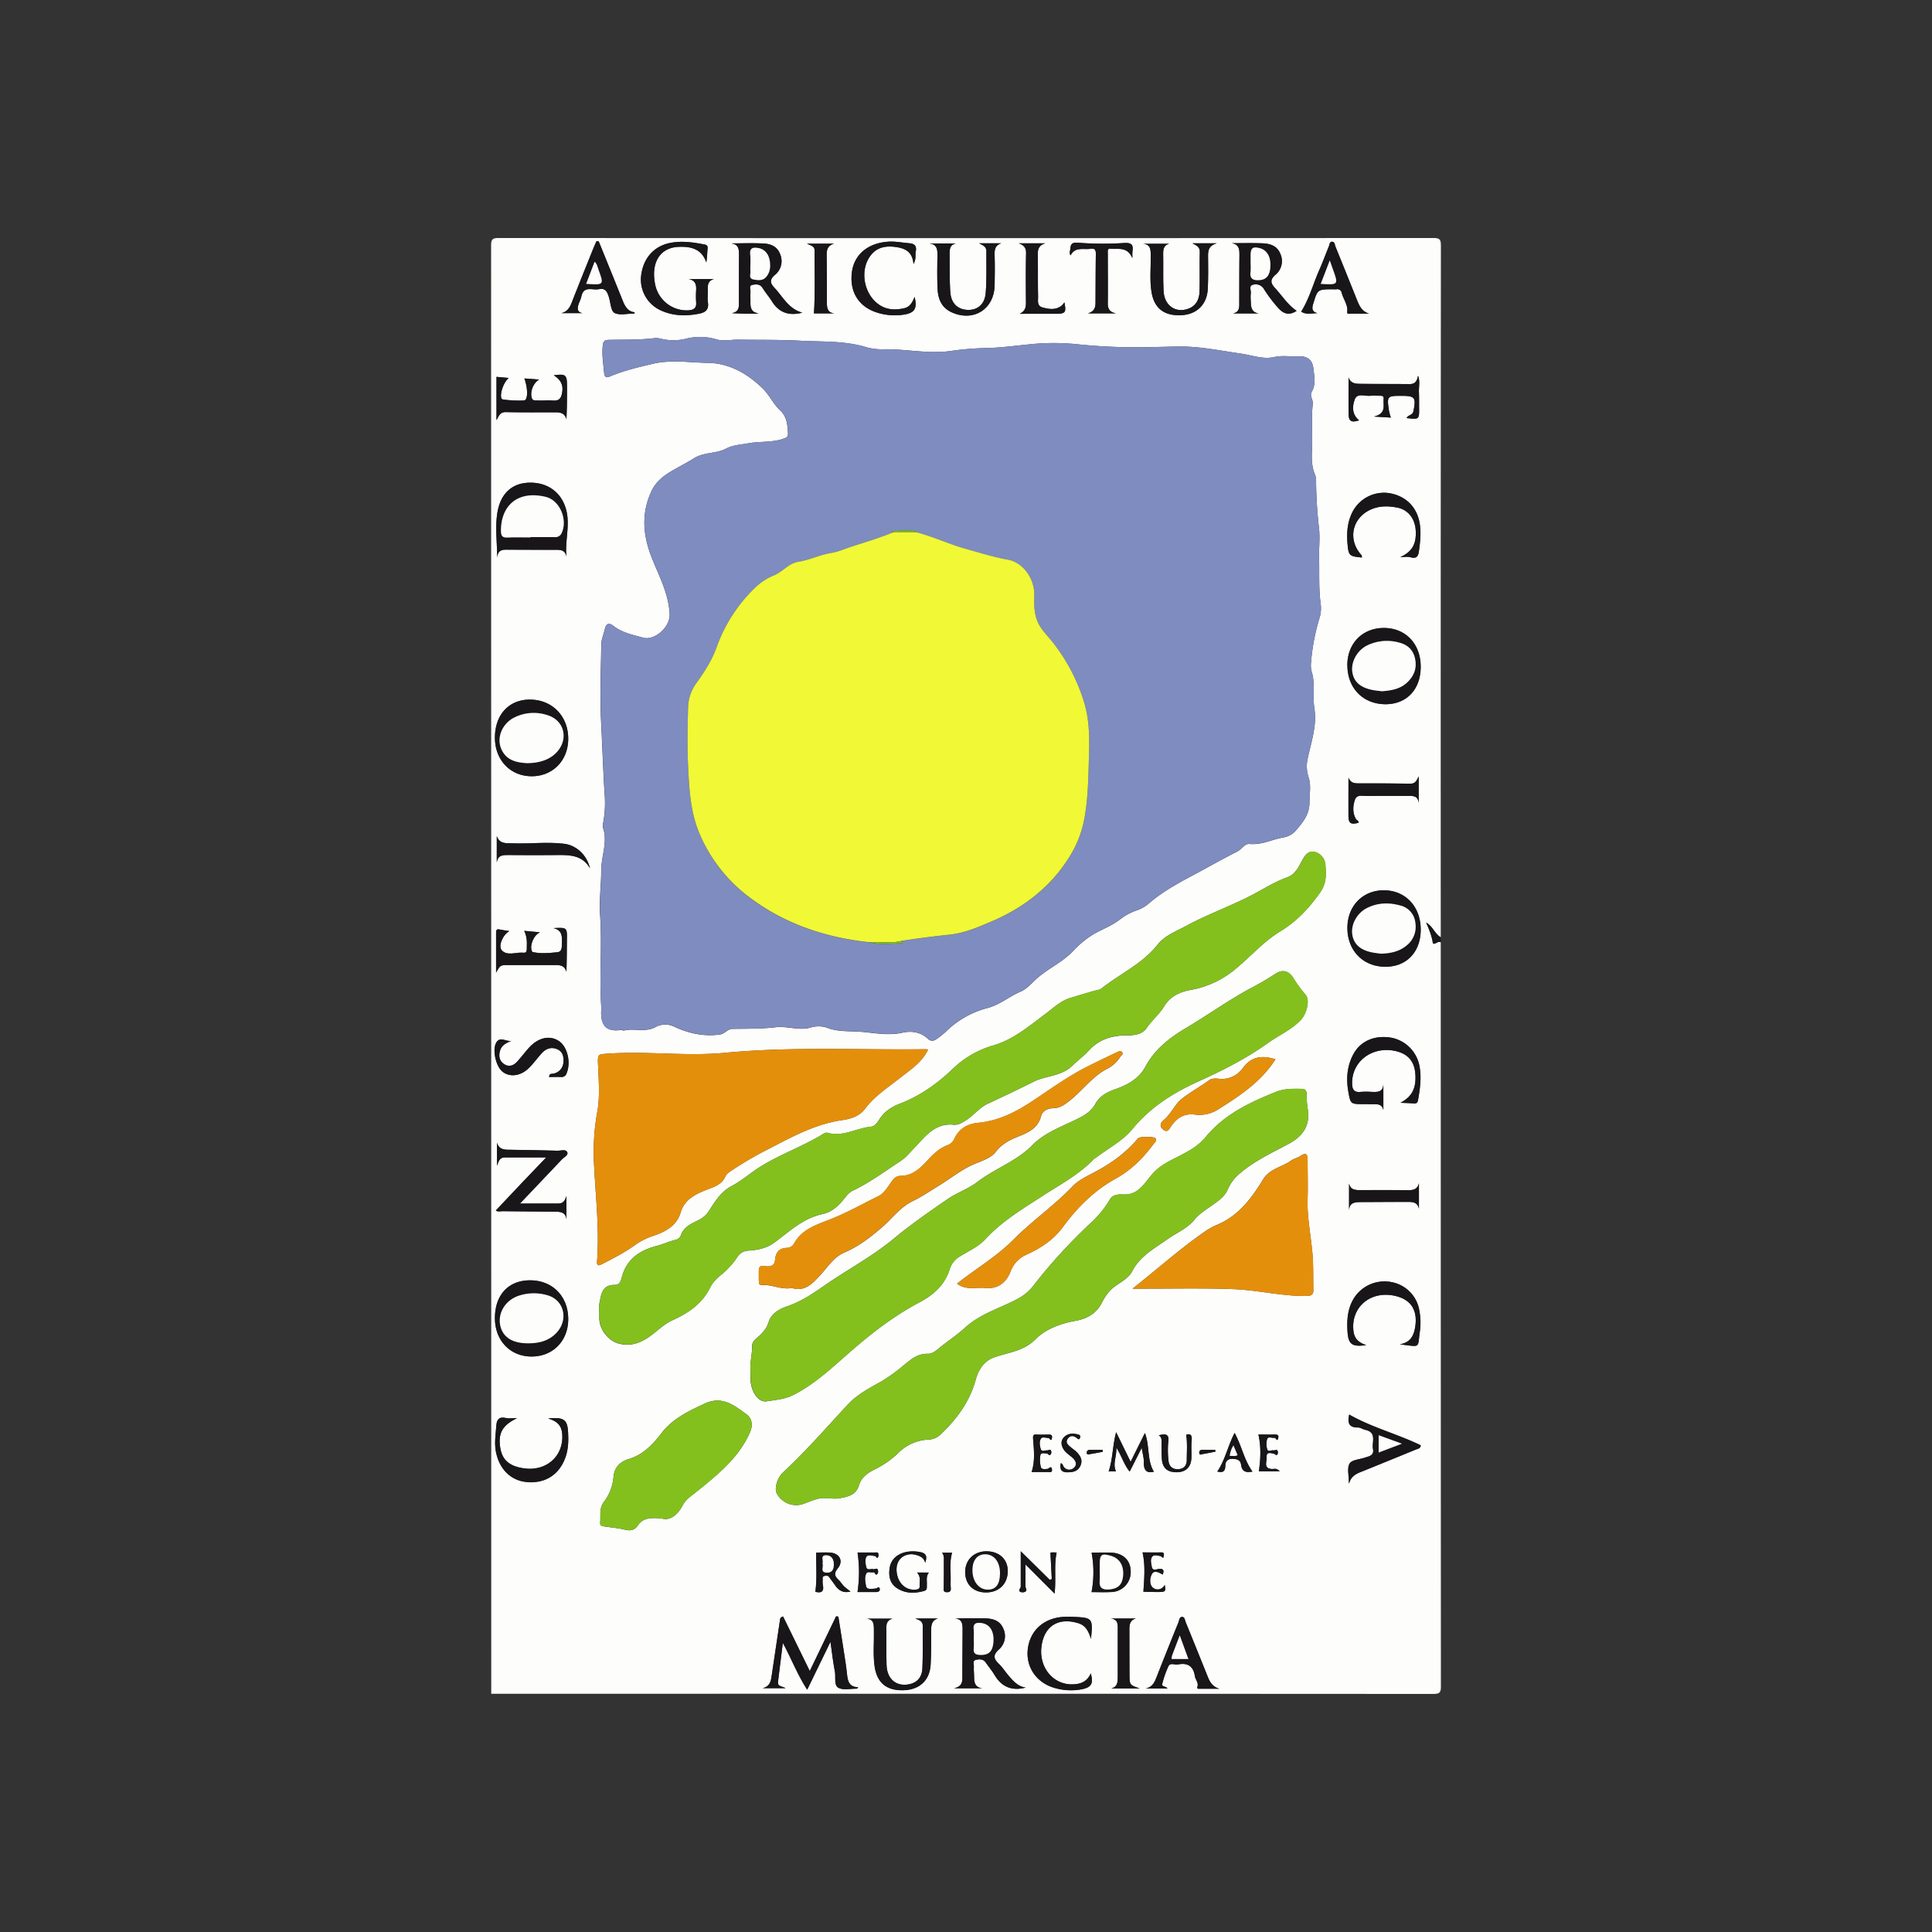 <?xml version="1.0" encoding="iso-8859-1"?><svg id="ac3b6041-43ae-4965-aaa5-8685b6acc3fa" data-name="Livello 1" xmlns="http://www.w3.org/2000/svg" viewBox="0 0 1080 1080"><rect x="0" y="0" width="1080" height="1080" fill="#333333" stroke="none"/><defs><style>.b7b85e83-d829-4748-8db2-07948a2346ee{fill:#fdfdfc;}.b6cfe63f-dab3-4fcc-8b8c-6a93a153f818{fill:#181619;}.af484dac-79c2-4e13-bbf4-f324b5f96c10{fill:#7e8cbf;}.b009365e-50ac-423b-a094-71a67879e69e{fill:#83c01e;}.a344642d-1b0d-47af-8270-77bc3aeacdb8{fill:#e48f0b;}.a7189b10-630f-4520-bd73-fb6def01dc10{fill:#f1f836;}</style></defs><path class="b7b85e83-d829-4748-8db2-07948a2346ee" d="M805.39,526.7q0,208,.08,416c0,3.44-.77,4.22-4.21,4.22q-263.32-.15-526.65-.09,0-404.79-.08-809.57c0-3.44.77-4.22,4.21-4.22q261.26.15,522.52,0c3.44,0,4.22.78,4.21,4.22q-.15,193.34-.08,386.67c-3.37-1.85-4.31-6.06-8.17-8.23,1.78,4.09,3.3,7.81,3.78,11.72C802.74,528,803.76,525.81,805.39,526.7ZM336.17,563.47c-.82,9.56,2.4,13.5,10.88,12.32.57-.08,1.24.44,1.77.3,5.7-1.41,11.68,1.15,17.44-1.85a11.31,11.31,0,0,1,10.1-.55c8.19,3.87,16.63,5.88,25.92,4.65,3.05-.4,4.29-3.13,7.21-3.17,8-.1,16.13,0,24.08-.91,6.57-.79,13,2,19.43.2a15.11,15.11,0,0,1,9.41.08c6.33,2.46,12.93,1.72,19.39,2.3,7.52.68,15,2.17,22.71.45,4.87-1.09,10.09-.46,14.17,3.4,1.58,1.5,3.28,1.38,5,.07a46.7,46.7,0,0,0,4.68-3.67,51.92,51.92,0,0,1,23.94-13.66c6.68-1.83,12-6.46,18.32-9.14,3.49-1.48,6.36-5,9.41-7.67,6.23-5.38,13.85-8.74,19.64-14.78a56.25,56.25,0,0,1,11.09-9.27c4.93-3,10.56-4.87,15.12-8.44a32.79,32.79,0,0,1,9.55-5.21,21.05,21.05,0,0,0,7-4.05c8.11-7,17.64-11.93,26.92-16.9,7.41-4,14.76-8.15,22.29-11.94,2.43-1.23,4.23-4.51,6.81-4.25,6.87.69,12.73-2.58,19.1-3.65a11.81,11.81,0,0,0,7.2-4.27c3.76-4.34,7.25-8.86,7.25-15.18,0-4.71,1-9.62-.45-14A19.59,19.59,0,0,1,731,424c2-9.22,5.26-18.5,3.76-27.93-1.09-6.91.58-13.9-1.53-20.66a13.31,13.31,0,0,1-.36-5,117.08,117.08,0,0,1,4.74-24.95,18.2,18.2,0,0,0,.63-8.11c-1.12-8.38-.63-16.83-.86-25.25-.15-5.62.61-11.33-.05-16.88a249.1,249.1,0,0,1-1.63-25.74,10.7,10.7,0,0,0-.52-4c-2-4.48-2-9.39-1.78-13.93.45-8.58-.56-17.18.47-25.73.28-2.29-1.87-4.5-.63-6.69,2.47-4.35,1.45-8.73.94-13.26-.57-5.16-3.92-6.87-8.16-6.64-4.56.24-9-.71-13.75.37-6.24,1.42-12.68-1.13-19-2-11.44-1.63-22.8-4.06-34.41-3.89-7,.11-14,.33-21,.38a305.6,305.6,0,0,1-36-1.69,128.52,128.52,0,0,0-26.45.09c-7.8.76-15.63,1.85-23.43,2.05a159.71,159.71,0,0,0-20,1.58c-12.49,1.91-24.77-1-37.17-.88a34.72,34.72,0,0,1-10.35-1.08c-12.2-3.81-24.91-3-37.34-3.72-11.41-.61-23-.4-34.45-.57-4.1-.07-8.31,1.05-12.29-.21a31.6,31.6,0,0,0-17.14-.26,29.35,29.35,0,0,1-13.57,0A10.63,10.63,0,0,0,366,189c-8.56,1.09-17.17.79-25.77,1-2.3.05-3,.73-3.29,3.11-.56,5.07.28,10,.72,14.94.33,3.72,1.84,3,3.93,2.13,7.46-3.06,15.18-4.88,23-6.74,10.64-2.52,21-.72,31.29-.57,11.57.17,21.91,5.89,30.53,14.36,3.78,3.71,5.81,8.59,9.62,12.09s4.17,8.06,4.44,12.75c.11,2-.59,2.51-2.62,3.21-6.46,2.22-13.22,1.33-19.75,2.56-4.13.77-8.43.93-12.2,2.92-5.68,3-12.5,1.91-18.06,5.47-2.38,1.53-5,2.92-7.46,4.3-6.31,3.51-12.85,6.79-16.24,14.07-5.63,12.13-4.81,24-.2,36.14,4,10.51,9.65,20.24,10.38,32.19.48,7.92-8.62,15.22-14.63,13.58s-11.88-2.76-16.85-6.67c-2.11-1.66-3.94-1.56-4.66,1.53s-2,5.91-2.06,8.87c-.24,14.56-.84,29.11-.1,43.67.67,13.24,1.11,26.5,1.93,39.73a60.89,60.89,0,0,1-.79,16.35,5.41,5.41,0,0,0-.09,2.73c2.76,8.05-1,15.89-1,23.9s-1.2,16.5-.66,24.5C336.69,528.78,334.85,546.43,336.17,563.47ZM335,733.2c0,1.69,0,2.76,0,3.83.12,6.11,4.88,12.37,10.73,14,6.53,1.78,12.21-.16,17.53-4,4.26-3.07,7.91-6.86,12.88-9.11,8.61-3.9,16.36-9.13,20.73-18,1.6-3.25,4.12-5.56,6.84-7.77a44.44,44.44,0,0,0,8.5-9.51c1.72-2.5,3.66-3.39,6.78-3.59,4.93-.32,9.77-1.38,14-4.53,8.34-6.14,16-13.56,26.65-15.8,4.29-.91,7.42-3.24,10.27-6.27,2.18-2.32,4-5.52,6.64-6.79,9.67-4.58,18.14-10.94,27-16.73,2.91-1.91,4.79-4.41,7.09-6.75,6.21-6.31,11.59-14.49,22.31-13.44,2.6.25,4.52-.95,6.67-2.27,4.53-2.78,7.71-7.23,12.63-9.51,8.8-4.07,17.53-8.31,26.23-12.6a26.35,26.35,0,0,1,4.63-1.66c5.79-1.61,11.9-2.52,16.5-7.1,2.86-2.86,6.3-5.36,8.92-8.21,6-6.56,13-8.56,21.46-8.61,3.86,0,8.64-.47,11-4.11,2.88-4.37,7.07-7.61,9.69-12,3.51-5.91,9-8.22,15.22-9.34a53.57,53.57,0,0,0,25.07-11.94c8.24-6.83,15.4-15.08,24.54-20.65,9.32-5.67,16.28-13.07,22.49-21.93,3.56-5.08,3.29-9.93,2.91-15.07a8.09,8.09,0,0,0-5.36-7.33c-3.53-1.2-5.59.95-7.2,3.8-2.28,4-3.94,8.52-8.95,10.29-6.89,2.45-13,6.44-19.48,9.8-12.09,6.31-25,10.85-37,17.37-5.59,3-11.89,5.38-15.86,10.42-8.52,10.8-21,16.25-31.38,24.53-.88.7-2.25.8-3.41,1.12-4.8,1.33-9.58,2.78-14.31,4.24-5.14,1.58-9.26,5.62-13.63,8.88-9.09,6.78-17.83,14.25-28.94,17.51a54.41,54.41,0,0,0-22.77,13.12c-8.67,8.28-18.34,15.18-29.62,19.49-4.68,1.78-8.54,4.35-11.3,8.58-1.25,1.91-2.64,4.08-5.06,4.32-8.09.83-15.59,5.88-24.15,3.37a3,3,0,0,0-2.14.51c-11.07,6.89-23.48,11.19-34.61,18C420,655.24,415,659.83,409,663s-9.12,8.4-12.54,13.65a13.91,13.91,0,0,1-5.23,5c-4.24,2.21-9,3.84-10.72,9.12a4.22,4.22,0,0,1-2.68,2.28c-3.6.77-6.9,2.44-10.41,3.33-9.74,2.49-17.17,7.37-19.84,17.67-.57,2.19-1.25,4.26-3.95,4.22-4.88-.09-6.93,2.43-7.9,7C335.1,728.17,334.52,730.91,335,733.2ZM462.22,837.62c2.94,0,4.82.26,6.59,0,4.76-.83,9.64-1.68,11.35-7.31,1.35-4.44,4.71-6.81,8.62-8.83a51.33,51.33,0,0,0,13.05-8.95,25.42,25.42,0,0,1,16.93-7.77,10.22,10.22,0,0,0,6.69-2.58c9.22-8.67,16.56-18.46,20-31,1.46-5.31,4.52-10.27,9.94-12.26,8.06-3,16.59-3.34,23.58-10.37,5.53-5.57,13.84-8.71,22.34-10.22,5.89-1.05,11.45-3.87,14.53-9.89,1.92-3.77,4.25-7.23,7.94-9.74,3.34-2.28,7.38-4.62,9.1-8,4.4-8.57,12.4-12.74,19.57-17.87,5.13-3.66,11.17-6,15.31-11.08,2.72-3.34,6.38-5.54,9.85-8s7.09-4.88,8.79-9a23.56,23.56,0,0,1,6.84-8.93c8.14-7,17.86-11.4,27.18-16.43,7.89-4.24,12.14-10.2,10.59-19.53a53.27,53.27,0,0,1-.63-8.18c0-2.1-.71-3-2.91-3-4.84-.08-9.49-.17-14.25,1.73-14.75,5.9-28.86,12.59-39.25,25.21-5,6.1-12.22,9.27-18.89,12.71-4.59,2.37-8.31,4.78-11.64,8.79-4.06,4.89-7.54,11.2-15.8,10.58-2.15-.15-5.65.15-7,2.48A58,58,0,0,1,609.35,684a300.84,300.84,0,0,0-32.08,35.21,27.61,27.61,0,0,1-9.11,7.23c-9.62,5.07-20.33,8.1-28.63,15.69-4,3.65-8.52,6.74-12.81,10.07-2.51,1.95-5,4.65-8.19,4.58-5.47-.11-9,2.91-12.85,6a95.93,95.93,0,0,1-12.41,9.08c-6.74,3.87-13.91,7.44-19.29,13.24C462,798,450.52,811.2,437.65,823.16c-3.19,3-4.89,8.88-3.43,11.69a12.28,12.28,0,0,0,15,5.79C453.77,839,458.21,836.77,462.22,837.62ZM419.62,767a45.07,45.07,0,0,0,0,5.43c.71,6.32,4.59,11.61,8.92,10.93,5-.79,10.21-1.17,15-3.6,12.72-6.46,22.82-16.43,33.4-25.54,11.51-9.92,23.46-19,36.81-26.08,8.2-4.33,14.31-9.78,17.16-18.72a12.36,12.36,0,0,1,5.45-6.94c5-3.13,10.55-5.49,14.61-9.92,9.21-10,20.83-16.89,32-24.16,9.86-6.39,20.29-11.85,28.5-20.5a12.47,12.47,0,0,1,1.52-1c6.74-5.13,14.71-9.26,19.93-15.64,10.06-12.29,22.84-20.33,36.74-26.62,13.69-6.2,26.95-12.88,39.18-21.63,6.12-4.38,13.17-7.37,18.45-13,3.08-3.31,5.1-11,2.52-13.89a74.08,74.08,0,0,1-6.94-9.53c-2.64-4.11-6.2-4.83-10.27-2a157.28,157.28,0,0,1-14.09,8.18c-12.21,6.66-23.53,14.79-35.45,21.86-9.47,5.63-17.55,11.9-22.89,21.86-3.27,6.1-9.3,9.73-16,12.12-4.65,1.67-9.16,3.58-11.87,8.49-1.86,3.4-5,5.81-8.71,7.71-9.09,4.68-19.17,7.91-26.53,15.38-8.84,9-20.86,13-30.63,20.48-5.07,3.91-11.47,6-16.78,9.7-10.18,7-20.39,14.06-29.89,21.94-12.27,10.2-26.34,17.56-39.31,26.61-6.59,4.6-13,8.84-20.76,11.45-4.08,1.39-8.64,4-10,8.62-.93,3.21-2.68,5.24-4.84,7.38-1.78,1.74-4.38,3.08-4.4,6C420.52,757,419.06,761.66,419.62,767Zm99.25-180.31c-.85-.08-1.3-.17-1.76-.16-37.28.46-74.6-1.56-111.85,2-21.47,2.06-43-1-64.54.42-6.58.44-6.68-.06-6.4,6.55.37,8.86,1.13,17.9-.52,26.51a126,126,0,0,0-1.64,30.49c.88,17.39,2.92,34.73,1.61,52.18-.22,3,.56,3.09,3,1.84,6.48-3.32,12.94-6.65,18.86-11a38.74,38.74,0,0,1,10.14-4.87c6.46-2.28,12.52-5.54,14.72-12.89,2.16-7.19,7.94-10.06,14.29-12.59,4.08-1.63,8.67-2.79,10.73-7.6.54-1.27,2-2.29,3.23-3.1a200.8,200.8,0,0,1,17.87-10.64c14.27-7.27,28.12-15.42,44.42-17.71,4.59-.65,9.51-2.27,12.38-6.13,5.4-7.27,12.84-12,19.73-17.44C508.89,598,515.32,594,518.87,586.64ZM633.12,720.36h8.25c16,0,32-.33,48.06.27,13.74.52,27.12,4,40.9,3.81,2.86-.05,3.88-.78,3.82-3.52-.12-5.18,0-10.38-.22-15.56-.43-11.74-3.37-23.27-3-35.1.24-7.33,0-14.67,0-22,0-2.83-.74-4.21-3.75-2.19-1.73,1.16-4,1.64-5.65,2.84-5.07,3.6-11.76,4.32-15.5,10.47-6.41,10.52-13.79,20.38-25.82,25.36a34.4,34.4,0,0,0-6.32,3.47C659.91,697.83,647.23,709.23,633.12,720.36ZM442.72,720c7,2.19,11.28-2.28,15.66-7,4.23-4.58,7.52-10.22,13.63-12.83,7.89-3.38,14.57-8.51,21-14.07,5.71-4.91,10.13-11.26,17.22-14.69,5.13-2.49,9.9-5.75,14.79-8.74,6.8-4.16,13-9.36,20.53-12.34,4-1.56,8.64-3.29,11.09-6.44,3.53-4.53,7.81-6.68,12.8-8.65,5.43-2.15,10.81-4.67,12.53-11.27.85-3.25,3.89-4.37,6.77-4.45,3.86-.09,6.5-2.11,9.27-4.28,7.17-5.63,12.51-13.43,20.78-17.72a18.37,18.37,0,0,0,7.46-6.78c.51-.83,2-1.49.92-2.67-.85-.95-2.08-.17-2.9.22q-8.38,3.91-16.64,8.08c-10.49,5.31-20,12.17-29.78,18.69-9.53,6.37-19.37,11.54-31.09,12.63-5.73.53-10.64,3.2-13.24,8.85a6.55,6.55,0,0,1-3.84,3.65c-4.87,1.79-8.36,5.42-11.76,9.09-4,4.31-8.24,8.06-14.58,8.07-2.67,0-4,1.88-5.32,3.76-2,2.82-3.89,6.06-7,7.58-9.36,4.6-18.46,9.76-28.26,13.5-7.27,2.77-14.86,5.5-18.92,13.11a4.89,4.89,0,0,1-4.28,2.3c-4.4.23-5.89,2.93-6.29,6.66-.28,2.59-1.35,3.59-4.09,3.67-1.75.05-5.07-1.58-5,2.54,0,2.29-.06,4.58.1,6.85.06.86,1.09,1,1.85,1C431.63,718.06,436.78,721.07,442.72,720ZM370.26,848.93c4.4,1.13,8.52-2,11.45-7.58a14.81,14.81,0,0,1,4.12-4.69c5.94-4.67,11.86-9.41,17.4-14.54,6.62-6.12,12.3-13,16-21.42,1.74-3.89,1.21-7.8-1.82-10-6.86-5-13.66-10.66-23.43-6.1-9,4.19-17.86,8.33-24.07,16.39-5,6.48-10.36,12.24-18.58,14.66-4.71,1.39-7.89,4.71-8.36,9.71a26.47,26.47,0,0,1-5.42,14.25c-2.7,3.45-1.68,7.61-2.06,11.5-.19,2,1.38,2,2.77,2.26,3.77.56,7.6.87,11.28,1.79,3,.74,5.31.11,6.85-2.21C359.31,848.58,363.46,848.15,370.26,848.93ZM535,717.58c5.22,3.87,10.58,1.9,15.62,2.39,7.24.69,11.77-2.86,14.35-9.33a16.2,16.2,0,0,1,8.72-9.23c7.91-3.6,15.11-8.22,20.39-15.4,8.06-11,17.58-20.5,29.57-27.13,8.69-4.81,15.43-11.57,21.23-19.43.66-.9,2-1.76,1-3.14-.71-1-8.74-1.09-9.68,0-6.43,7.7-14.3,13.51-23.08,18.28-4.76,2.58-10.06,4.91-13.69,8.72-10.27,10.78-22.57,19.21-33,29.76C557.12,702.45,545.62,709.14,535,717.58ZM713,592.12c-7.3-2.22-13.4-1.76-18.28,5A14.36,14.36,0,0,1,681.1,603c-1.62-.16-3.72-.2-4.91.67-5.12,3.74-10.81,6.82-15.65,10.66-3.69,2.92-5.85,8.23-9.83,11.62-1.67,1.41-3,3.29-.61,5.36,2.57,2.25,3.54-.29,4.53-1.73,3.26-4.71,7.35-7.29,13.33-6.52a19.48,19.48,0,0,0,12.75-2.74C692.83,612.66,704.93,604.84,713,592.12Zm-260.33,342L437.73,903.6c-1.66.48-1.62,1.3-1.73,2-1.55,10.39-3.12,20.78-4.65,31.17-.43,2.94-.83,5.85-5,6.91h12.81c-2-1.2-4.54-.82-4.22-3.52.82-6.87,1.69-13.72,2.69-21.82,5,9.23,8.19,17.85,13.63,26.19,4.42-9.14,8.48-17.51,13-26.76.9,6.2,1.44,11.37,2.45,16.44.63,3.19-.67,7.77,2,9.25s6.83.45,10.34.48c.16,0,.31-.34.71-.8-5.29-.08-5.88-3.68-6.29-7.68-.47-4.54-1.25-9-1.94-13.57-.93-6.07-1.91-12.13-2.87-18.19l-1.24-.22C462.62,913.42,457.86,923.33,452.67,934.12Zm-136-623c-.87-8.48,1.84-16.62.15-24.87-2.1-10.15-9.81-16.52-20.5-16.45-9.82.05-16.33,5.87-18.17,16.33-1.48,8.41-.17,16.86-.19,25.84.25-5.29,3.74-4.71,6.91-4.7,8.53,0,17.07.06,25.6.05C313.17,307.35,315.91,307.29,316.62,311.15Zm458,229.27c11.82,0,19.7-8.52,19.57-21.08s-8.55-21.58-20.49-21.65-20.48,8.78-20.48,21C753.18,531.44,762.07,540.47,774.57,540.42Zm-21.4-168.57c0,12.81,8.74,21.78,21.29,21.81,11.85,0,19.71-8.35,19.67-21s-8.32-21.52-20.39-21.62S753.19,359.6,753.17,371.85ZM296.48,715.71c-12.2-.07-19.86,8.13-19.81,21.22,0,12.34,8.46,21.24,20.22,21.37,12,.14,20.65-8.52,20.75-20.68C317.74,724.84,309,715.78,296.48,715.71ZM317.64,413c0-12.67-8.9-21.85-21.31-21.92-11.89-.07-19.77,8.55-19.66,21.53.1,12.26,8.64,21.18,20.38,21.31S317.61,425.24,317.64,413ZM573.38,943.36c-4.21-.58-6.8-3.42-9.3-6.32-2-2.31-3.63-5-5.81-7-3-2.89-3.09-5,.14-7.92a9.91,9.91,0,0,0,2.43-11.75c-1.86-4.4-5.8-5.54-10.1-5.64-5.68-.12-11.36,0-17,0,4.27.31,4.39,3.29,4.38,6.34,0,8.84-.14,17.69-.12,26.54,0,2.83-.32,5.3-4.74,6.21h15.92c-3.9-.41-4.63-3-4.64-6.16,0-2-.25-4-.14-5.94.07-1.35-.93-3.38,1.25-3.83,1.9-.4,4-.52,5.37,1.49,1.65,2.37,3.54,4.59,5,7.07C560,943.09,565.78,945.39,573.38,943.36ZM290.67,672.79C298,665.07,306,656.67,314,648.23c1.21-1.29,3.8-2.48,3.12-4.08-.81-1.93-3.53-.84-5.39-.89-8.84-.26-17.69-.4-26.53-.53-3.07,0-6.15.1-7.38-3.94v12.84c.87-2.27,1.38-4.61,4.33-4.63,7.82-.06,15.64,0,23.2,0-4.71,4.92-9.44,9.83-14.13,14.77s-9.32,9.88-14.05,14.9c1,.84,2.58.36,4,.38,9.76.13,19.53.2,29.29.28,3,0,5.73.39,6.19,4.19v-13c-.72,2.34-1.66,4.25-4.5,4.25ZM424,175.14c-4.44-.5-4.6-3.7-4.57-7a47,47,0,0,1,0-5c.16-1.34-1.06-3.45,1.11-3.86,2-.38,4.21-.62,5.68,1.71,1.61,2.59,3.63,4.91,5.24,7.5,4,6.33,9.52,8.25,17,6.35C440.81,172.69,437.7,166,433,161c-2.33-2.5-3.13-4.48.15-7.27a9.89,9.89,0,0,0,2.93-11.63c-1.56-4.22-5.08-5.72-9-5.94-6.13-.35-12.29-.09-18.44-.09,4.35.46,4.49,3.39,4.46,6.69-.1,8.55,0,17.11-.06,25.66,0,2.87.39,6-4,6.64,4.87.33,9.29.33,13.71.32A7.5,7.5,0,0,0,424,175.14ZM782.84,616.46c2.51.11,5,.17,7.53.35,1.49.11,2-.35,2.3-1.94,1.11-6.34,2-12.64.76-19.07a19.8,19.8,0,0,0-15.88-15.75c-9.14-1.51-17.09,1.85-21.09,9.36-3.41,6.4-4,13.36-2.82,20.45,1.25,7.35,1.33,7.33,8.52,7.33,1.83,0,3.66.11,5.49.06,2.56-.07,5,0,5.63,3.31V606.17c-.25,4.61-3.53,4.25-6.66,4.19a42.18,42.18,0,0,0-6,0c-3.7.43-4.76-1.36-4.81-4.72-.2-12.81,12-21.49,25.31-17.86,6.4,1.76,9.69,6,10.07,13C791.67,608.65,789.08,613.23,782.84,616.46ZM703.76,175.21c-4.23-.51-4.48-3.59-4.57-6.76a24.93,24.93,0,0,1,0-4.57c.26-1.63-1.28-4.11,1.24-4.72a5.35,5.35,0,0,1,6.22,2.59,79.08,79.08,0,0,0,8,10.54c3.28,3.63,6.46,3.89,10.16,1.48-4.91-3.32-8-8.32-11.92-12.57-2.49-2.71-3.27-4.66.09-7.6a9.88,9.88,0,0,0,2.74-11.68c-1.9-4.75-6-5.78-10.4-5.93-5.6-.19-11.2-.05-16.8-.05,4.42.68,4.36,3.84,4.32,7.16-.09,8.56-.05,17.12-.1,25.68,0,2.71.38,5.74-3.54,6.43ZM384.8,156c3.67.52,4.55,2.85,4.37,6.15a49.21,49.21,0,0,0,0,6.87c.29,3.29-1.47,4.25-4.32,4.46a18,18,0,0,1-18.58-14.32c-2.53-12.07,2.48-20.65,12.92-21.16,6.59-.32,13,.84,15.66,8.71.45-2.76.47-5.29.71-7.8.2-2-1.06-2.12-2.48-2.38-6.31-1.18-12.6-2-19-.61-8.5,1.9-14.3,8.28-15.58,17.52a18.89,18.89,0,0,0,10.28,19.77c7,3.42,14.33,3.62,21.87,2.18,3.68-.7,5.7-2.2,5.09-6.36-.36-2.39.06-4.88-.05-7.32-.13-2.73.34-4.95,3.52-5.71ZM511.64,904.75c2.16.88,4.19,1.34,4.17,4.19-.08,7.95.15,15.9-.22,23.83-.21,4.42-2.55,7.72-7.33,8.73-7.07,1.49-12.36-2.69-12.68-10.54-.28-6.87,0-13.75-.15-20.63-.06-2.74.55-4.72,3.51-5.5H484.13c4.76.22,4.3,3.65,4.36,6.91.13,6.57-.52,13.15.39,19.69,1.31,9.33,6.75,13.77,16.34,13.42,8.94-.33,14.56-5.59,15-14.53.34-6.25.28-12.52.28-18.78,0-3,.23-5.77,3.8-6.79ZM547.33,136c2,1.11,4.08,1.71,4.06,4.42-.07,7.8.25,15.62-.38,23.37-.51,6.37-4.69,9.69-10.18,9.44s-9.22-3.72-9.63-10.15c-.44-6.85-.28-13.74-.35-20.61,0-2.76-.13-5.62,3.52-6.39H519.54c4.52.54,4.55,3.68,4.48,7.11-.11,6-.16,11.93.06,17.89.21,5.77,2.06,10.8,7.81,13.45C544,180.12,555.61,173,556,159.72c.15-5.81.18-11.63,0-17.43-.09-3,.53-5.29,3.7-6.29Zm119.24,0c2.19,1.27,4.22,1.85,4.14,4.95-.19,7.32.09,14.66-.14,22-.14,4.34-1.84,8-6.35,9.65-7.07,2.53-13.33-1.79-13.75-9.86-.36-6.85-.09-13.74-.23-20.6,0-2.76.25-5.11,3.41-5.88H638.86c4.21.27,4.38,3,4.44,6.24.11,7-.71,14.07.47,21,1.54,9.08,7.33,13.29,17,12.67,8.42-.53,14-6.13,14.41-14.76.27-5.95.24-11.91.15-17.87,0-3.19.06-6.11,4.88-7.55ZM782.8,311.44c2,0,4-.43,5.82.1,3.57,1,4.25-1.09,4.59-3.63.69-5.15,1.27-10.27.37-15.5-1.54-9-7.67-15.18-17-16.74a19.82,19.82,0,0,0-20.57,10.59c-2.95,5.79-3.29,12-2.69,18.31.58,6.11,1.06,6.42,8,7.08-.08-.46,0-1-.25-1.31-8.07-8.8-5.19-21.35,5.94-25.82,4.57-1.84,9.32-1.68,14-.79,6.29,1.21,10.14,6.38,10.41,13.29C791.73,304.47,789.17,308.48,782.8,311.44ZM510.65,147.57c1.67-2.95.83-5,1.24-6.86.66-3-.45-4.49-3.6-4.73-3.94-.3-7.83-1.15-11.83-.86-11.47.81-19.09,7.3-20.28,17.33-1.29,10.93,4,19.25,14.41,22.39a32.88,32.88,0,0,0,14.92,1c5.84-1,7.34-3.47,5.75-9.91-1.14,3-2.55,5.62-5.64,6.34-4.21,1-8.45,1.14-12.48-.91-10-5.1-13.27-20.11-6.2-28.85,3.77-4.65,8.95-5.23,14.53-4.31C506.4,139,510.08,141.05,510.65,147.57Zm99.09,787.85c-1.56,3.57-4.18,5.61-8.5,6.08-11.89,1.31-20.61-9-19.06-21,1.49-11.53,9.45-16.48,20.58-13.09,4,1.23,5.7,4.3,7.1,8.77,1.15-11.44.85-11.81-9.47-12.28a56.23,56.23,0,0,0-5.95,0c-11,.68-18.6,7.6-19.88,17.9-1.23,10,4.74,18.87,14.88,21.78a32.61,32.61,0,0,0,14.48.92C610,943.47,611.42,941.29,609.74,935.42ZM306.35,792.93c5.32,1.53,7.51,4.11,7.92,8.51,1.14,12.53-9,21.55-21.93,19.36-8.06-1.37-11.77-4.86-12.78-12-1.07-7.66,1.31-12.09,9.48-16-2.84,0-4.64.31-6.29-.07-3.82-.87-5.09.93-5.32,4.34-.33,4.71-1.13,9.33-.28,14.13,1.76,9.84,8.19,16.49,17.31,17.32,10.32.94,18.18-4.11,21.63-13.8,1.62-4.56,1.75-9.28,1.48-14C317.18,793.56,315.26,792.1,306.35,792.93Zm476.1-41.44c12.16,1.43,9.84,2.34,11.28-7.16a36.52,36.52,0,0,0-.31-11.85,19.29,19.29,0,0,0-14.85-15.63,20.26,20.26,0,0,0-21,7.84c-4.19,6-4.72,12.76-4.28,19.71.46,7.12,2.48,8.62,10.5,7.54-4.23-1.38-6.63-3.58-7.16-7.74-1.68-13.26,9.28-22.81,23-19.86,8.85,1.91,12.75,7.66,11.61,16.66C790.52,746.36,788.63,750.54,782.45,751.49ZM309.38,518.82c5.67,1.35,4.69,5.7,4.67,9.59,0,1.78-.39,3.69-2.4,3.89-4.63.46-9.32,1-14-.12-.11,0-.2-.22-.28-.35-1.55-2.78.72-9.06,4.44-10.66l-8.82-.82c1.57,3.21,1.56,6.1,1.46,9-.05,1.47.35,3.49-2,3.24-4.05-.44-8.91,2-12-1.35-2.25-2.44.76-9,4.27-10.73-2-.34-3.81-.58-5.57-.93-1.44-.29-1.88.29-1.87,1.67,0,7.48,0,15,0,22.45,2.3-4.2,2.3-4.22,7.12-4.22,8.69,0,17.38,0,26.07,0,2.78,0,5.2.35,6.09,3.74.27-6,.21-11.83.29-17.62C317,518.43,317.08,518.44,309.38,518.82ZM652.6,943.89c-.79-1.38-3.33-.94-2.92-2.55a57.06,57.06,0,0,1,3.43-9.84c1.07-2.33,3.55-.72,5.35-1.09,5.39-1.1,8.64.92,9.48,6.51.31,2,2.21,3.67,1.42,6-.42,1.23.65,1.07,1.34,1.07,3.65,0,7.3,0,10.95,0-3.54-1-5.2-3.45-6.39-6.43q-6.19-15.42-12.46-30.82c-.44-1.08-.51-2.83-1.86-2.9-1.75-.09-1.69,1.88-2.16,3q-5.91,14.57-11.68,29.18c-1.33,3.38-2.3,6.94-6.64,7.81Zm-317.92-809-1.25-.06c-.65,1.51-1.34,3-1.95,4.53-3.62,9-7.27,18-10.82,27.06-1.44,3.65-2.38,7.59-6.87,8.63h11.87c-3-.45-3-2.4-2.41-4.52.44-1.61,1.38-3.09,1.69-4.71,1.25-6.36,6.27-3.4,9.82-4.17,3.76-.81,4.71,1.64,5.57,4.38,1,3.09,1.08,7.76,3.12,8.87,2.83,1.53,7.11.37,10.77.39.44,0,.61-.08.45-.73-3.51-.4-5.17-3-6.39-6-2.33-5.77-4.62-11.56-7-17.33Q338,143.06,334.68,134.91Zm401.8,40.16c-3.25-.8-3.13-2.85-2.41-5.22,2.47-8.14,2.46-8.15,11.14-8.15a13.8,13.8,0,0,0,1.82,0,2.47,2.47,0,0,1,3,2.06c.92,3.49,3.48,6.54,3.1,10.32-.19,1.79.88,1.21,1.55,1.22,3.57.06,7.14,0,10.72,0-3.93-1.06-5.43-4.11-6.73-7.35q-6-15-12.1-30c-.43-1.06-.48-2.77-1.89-2.84s-1.45,1.66-1.88,2.7c-1.79,4.35-3.4,8.77-5.3,13.07-3.43,7.73-5.56,16-10.12,23.29C730.11,176.09,733.2,175.07,736.48,175.07Zm17.67,654.24c.94-3.73,3.54-5.28,6.63-6.52,10.3-4.14,20.56-8.36,30.84-12.55,1.06-.44,2.42-.5,2.58-2.31-13.09-6.34-27.41-10-40-17.2-.79,3.79-.87,7.35,5,7.24,1.28,0,2.55,1,3.88,1.28,6.82,1.37,3.68,6.8,4.42,10.66s-2.12,4.11-4.56,4.92c-3,1-7.23,1.22-8.49,3.27-1.51,2.46-.44,6.51-.46,9.87A8.77,8.77,0,0,0,754.15,829.31ZM277.54,210.67v24.18c1.28-2.17,1.82-4.59,5.27-4.51,9.31.22,18.62.1,27.93.13,2.67,0,5,.57,5.88,3.84.33-6.22.32-12.17.34-18.12,0-6.78-.6-7.33-7.42-6.4,4.3,2.64,5.75,6,4.4,11-1.22,4.56-5.14,2.73-8.05,3a57.12,57.12,0,0,1-6.41,0c-.92,0-1.71,0-2.14-1.17-1.25-3.26.64-8.55,4.07-10.48l-8.28-.61c1.92,5.21,2,11.26.32,12.13-1.16.61-12.49,0-12.95-.65-1.45-2.19.85-9.27,3.87-11.75Zm476.32.32c0,6.84-.08,13.69,0,20.53.06,4,1.55,4.85,5.87,3.46-4.13-3.25-3.85-7.83-2.44-11.67s5.66-1.71,8.67-2.06c1.81-.2,3.66,0,5.49,0,1.24,0,2.13.24,2,1.72-.38,3.62,1.73,8.21-5.44,9.91l9.45.57a37.68,37.68,0,0,1-1.07-4c-1.17-7.94-1-8.15,6.93-8.16,7.72,0,8.27.95,6.78,8.52-.49,2.45-3,2.1-3.85,3.91,7.11.82,7.11.82,7-5.89,0-2.9,0-5.8-.09-8.7s.7-6.06-.5-9.08c-.52,2.73-1.43,4.71-4.64,4.68-9.46-.1-18.93,0-28.39-.16C757.25,214.5,754.85,214,753.86,211ZM598.47,142.77c2.55-5,7.27-3.07,11.22-3.71,2.22-.36,2.92.63,2.89,2.8-.13,9-.13,18-.18,27.06,0,2.67-.38,5.16-4.3,6.25H624c-3.16-.55-4.78-2.06-4.73-5.5.12-9.32,0-18.65,0-28,0-1.13-.39-2.87,1.49-2.65,4.22.5,9.3-1.48,12.28,5.3a31.85,31.85,0,0,1,0-3.68c.63-3.83-.41-5.07-4.75-4.8a182.84,182.84,0,0,1-25.64-.16c-3.64-.29-4.15,1-4.36,3.66C598.2,140.38,597.62,141.43,598.47,142.77ZM285.91,581.83c-2.83.61-6.14-2.46-8.31.66-2.7,3.88-.49,13.53,3.2,16.53,4.05,3.3,10.16,2.58,14.83-2,2.59-2.56,4.73-5.57,7.19-8.27s5.38-3.62,8.67-2.21c2.87,1.24,3.65,3.93,3.46,6.86a6.88,6.88,0,0,1-5.65,6.79c-.88.23-2.27-.29-2.36,1.87,2.29,0,4.52-.07,6.75,0a2.84,2.84,0,0,0,3-2.11c2.52-6,.49-14.77-4.24-17.94-5.2-3.48-11.74-2-17,3.94-2.21,2.51-4.24,5.19-6.5,7.66-1.93,2.09-4.48,2.93-7,1.38-2.8-1.73-3.35-4.56-2.46-7.64S283.05,583,285.91,581.83ZM753.81,434.7c0,7.16-.06,14.33,0,21.5,0,4.07,1.41,4.9,5.66,3.71.15-1.17-1.1-1.35-1.52-2.09-1.92-3.44-1.7-7.15-.58-10.62,1.06-3.3,4.35-2.18,6.77-2.23,7.32-.13,14.64,0,22-.05,3.17,0,6.63-.59,6.93,4.17V434c-1.11,2.17-1.65,4.19-4.78,4.12-9.75-.21-19.51-.16-29.27-.18C756.66,437.89,754.79,437.35,753.81,434.7Zm-424,50.63c-1.75-7.44-7.58-12.86-14.63-13.69-9.56-1.13-19.17.14-28.75-.24-3.37-.14-7,.59-8.7-4V482.2c.54-4.33,3.51-4.29,6.75-4.25q13.94.15,27.88,0C319.17,477.91,325.75,478.34,329.76,485.33ZM570,175.41h20.14c5.45,0,6-.67,4.85-6.38a11.2,11.2,0,0,1-1.41,1.76c-3.35,2.73-7.15,2.11-10.84,1.09-3.25-.9-2.39-4-2.45-6.21-.21-7.94,0-15.89-.16-23.83,0-3.14,1.24-5,4.26-5.81H569.46c2.63.95,4.2,2.29,4.13,5.51-.21,9.31-.13,18.64-.07,28C573.54,172.22,572.7,174.15,570,175.41Zm-103.34-.21c-4.11-.27-4.42-3-4.43-5.94,0-8.86,0-17.72-.13-26.57,0-3,.43-5.45,4.14-6.46H451.09c2.33,1.13,4.28,1.32,4.27,3.79-.07,11.67.4,23.36-.37,35.18ZM754.13,677c0-4.64,3-5,6.34-5,8.53,0,17.06-.11,25.6-.08,2.95,0,6.21-.34,7.12,3.75V661.49c-1,3.75-3.63,3.88-6.73,3.83-8.84-.14-17.68-.09-26.52-.06-2.76,0-5.11-.41-5.81-3.69ZM635,904.75H620.67c4.65.27,4.17,3.65,4.17,6.73,0,8.55,0,17.1,0,25.65,0,2.94,0,5.79-3.59,6.72H637.1c-5.56-1.91-5.64-1.91-5.69-7.56-.08-8.4,0-16.79-.06-25.19C631.33,908.23,631.58,905.64,635,904.75ZM623.91,800.6c-2.06,8-1.86,15.26-4.2,21.93h4.1c-2-4.27.45-8.07.19-13.33,3.15,5,4.28,9.56,7.45,13.42l6.73-13.26c.54,3.36,1.26,5.63,1.18,7.87-.15,4.5,1.46,6.54,5.62,5.46-3.91-6.4-2.18-14.34-5-21.64l-8,16.11C629.25,811.46,626.85,806.57,623.91,800.6ZM610.18,890c3.29,0,7.1.16,10.9,0a11.12,11.12,0,0,0,11-11.64c-.08-6.11-4.21-10.11-10.94-10.38-3.79-.16-7.6,0-10.91,0A59.45,59.45,0,0,1,610.18,890Zm-59.18.19c7.3.07,12.24-4.64,12.35-11.77.1-6.65-4.59-11.15-11.72-11.23s-12.07,4.75-12.1,11.54S544,890.12,551,890.19Zm22.25-15.65,16.26,16.34c.91-8.52-.38-15.76,1.14-22.92a12.58,12.58,0,0,0-3.47,0c.27,5.23.51,10,.76,14.77l-1.14.46-16.21-16c0,7.07,0,13.43,0,19.79,0,1-1.58,1.92-.38,2.83a3.17,3.17,0,0,0,2.59.12c1.8-.67.39-2.07.42-3.12C573.3,882.94,573.25,879.13,573.25,874.54Zm-60.61,4.51c2.28,2.48,1.32,5.16,1.47,7.62.11,1.66-1.17,1.85-2.48,2-4.67.32-8.6-2.68-9.95-7.67s.07-9.28,3.68-11.17a9,9,0,0,1,6.66-.61c2.2.6,4.36,1.44,5.18,4.35,1.68-4.67-.43-5.64-4.05-6.12-8.08-1.09-14.69,2.38-15.76,8.81-.78,4.66,0,9,4.27,11.7,4.65,2.93,9.79,2.87,15,1.39,1.86-.53,1.39-2.11,1.47-3.4.14-2.25-.58-4.61,1.12-6.85Zm-37.18,10.61a39.09,39.09,0,0,1-3.57-2.78c-1.19-1.17-2.06-2.67-3.26-3.81-2.16-2.06-2.53-3.6-.35-6.3,3.35-4.14,1-8.5-4.35-8.85-3-.2-6,0-7.7,0-.1,7.6.54,14.74-.47,21.91,3.32.87,5-.1,4.19-3.8a11.94,11.94,0,0,1-.08-2.74c0-.87-.3-2,.92-2.27,1-.26,2.08-.38,2.84.75,1,1.51,2.18,2.94,3.21,4.45C468.91,889.22,471.59,890.67,475.46,889.66Zm172.27-87.3c1.89,1.14,1.55,2.76,1.58,4.26.05,2.9,0,5.81.16,8.7.34,5.24,3,7.66,8.2,7.67,5,0,8-2.65,8.32-7.7.19-3.35-.19-6.75.16-10.07.39-3.7-1.3-3.74-3.06-3.18.74,4.8.33,9.42.33,14,0,3.29-1.67,5.18-5,5.25s-5-1.94-5.25-5.08a49.17,49.17,0,0,1-.1-10.07C653.7,801.72,651.78,801.27,647.73,802.36ZM651.16,886c-1.82,2.94-4.77,3.07-6.58,1.58-2.26-1.84-1.8-5.55-.66-7.68,1.27-2.37,4.11-.91,6.08.29.86-2.45.38-3.51-2.39-3.13-1.21.17-3.32,1.16-3.73-1.14-.34-1.88-1-4.16.19-5.72,1-1.37,3.13-.64,4.74-.31.71.14,1.5,2,1.8-.31.18-1.37-.15-1.86-1.67-1.8-3.64.14-7.28,0-10.24,0,1.67,7.33.94,14.65.48,22C652.69,890.07,651.59,890.55,651.16,886Zm-74.48-63.14c2.74,0,5.77,0,8.79,0,1.06,0,2.89.55,2.58-1.46-.39-2.47-1.67-.33-2.57-.28-1.34.08-3.25.47-3.63-1.05a15.54,15.54,0,0,1-.25-6.71c.31-1.43,2.25-1,3.63-.83.76.09,1.35,1.64,2.19.35a2.31,2.31,0,0,0,.19-1.75c-.47-1.36-1.48-.31-2.26-.38-1.24-.11-3.05,1-3.58-.79s-.94-4.11.11-5.73c.82-1.28,2.78-.38,4.25-.38.62,0,1.56,2.51,1.94-.16.21-1.45-.52-1.82-1.84-1.77-2.13.09-4.26.14-6.39,0s-2.5.1-2.31,2.68C578,810.58,578.71,816.7,576.68,822.86ZM690.15,801c-3.84,7.44-5.3,15.2-9.69,21.6,2.66.63,4.43.39,4.49-3.25,0-1.91.89-4,4-3.84,2.67.1,4.45.6,4.81,3.39.54,4.1,3.14,4.31,6.35,3.72C695.46,816.16,694.13,808.33,690.15,801ZM479.37,867.86a74.75,74.75,0,0,1,0,22.1h10.45c1.25,0,2.27-.58,2-1.87-.39-1.57-1.37-.25-2.11-.15a17.14,17.14,0,0,1-2.26.23c-1.35,0-2.93.24-3.28-1.61-.45-2.38-1-4.94.23-7.1.64-1.15,2.57-.26,3.86-.54,1.07-.23,1.11,2.43,2.37.74a2.52,2.52,0,0,0,.21-1.79c-.38-1.81-1.72-.44-2.58-.69-1.34-.39-3.41.92-3.93-1.09-.48-1.85-.85-4.29,0-5.76s3.3-.73,5.1-.42c.56.1.68,1.66,1.48.5a2.69,2.69,0,0,0,.15-1.77c-.17-1.08-1-.79-1.77-.79Zm236-45.39c-1.76-2-3-1.25-4.18-1.29-5.14-.18-2.94-4.12-3.12-6.51-.25-3.33,2.26-2.42,4.16-2,.64.14,1.19,1.24,1.88.33a2.3,2.3,0,0,0,.13-1.76c-.44-1.4-1.51-.28-2.26-.48-1.22-.32-3.11,1.18-3.59-.63a9.79,9.79,0,0,1,0-5.8c.57-1.44,2.73-.38,4.16-.58.74-.11,1.38,2.62,2,.09.45-1.78-.65-2-2.08-1.94-3.14.07-6.28,0-9,0,1.58,7.14,1.21,13.88.25,20.56ZM593,817.94c-.71,3.33.16,5.17,3.82,5.1,3.1-.06,5.79-.66,7.16-3.79s-.18-5.6-2.35-7.73c-.86-.85-1.94-1.48-2.84-2.3-1.45-1.3-3.49-2.62-2-4.89,1.34-2,3.28-2,5.15-.41.55.46,1.29,1.13,1.71-.06.23-.67.25-1.63-.72-1.89-2.92-.8-5.89-.9-8.14,1.41-1.94,2-1.71,4.43-.3,6.74,1.3,2.15,3.52,3.33,5.28,5s2.44,3.91.36,5.55a3.74,3.74,0,0,1-5.63-.87C594.16,819.22,594.18,818.31,593,817.94Zm-66.42,50c1.3,1.71,1,3.35,1,4.94,0,4.88,0,9.76-.07,14.64,0,1.32-.3,2.38,1.57,2.49s2.48-.66,2.36-2.38a26.4,26.4,0,0,1-.11-3.2c.28-5.46-.81-11,.86-16.49Zm152.84-56.49-.12-1c-2.49,0-5,0-7.47,0a1.48,1.48,0,0,0-1.43,1.87c.18,1.22,1.12.61,1.76.49C674.62,812.43,677,811.94,679.46,811.47Zm-63,.09,0-1.06c-2.47,0-5-.07-7.43,0a1.49,1.49,0,0,0-1.45,1.9c.26,1,1.25.53,1.9.42C611.77,812.47,614.11,812,616.44,811.56Z"/><path class="b6cfe63f-dab3-4fcc-8b8c-6a93a153f818" d="M805.39,526.7c-1.63-.89-2.65,1.28-4.39.74-.48-3.91-2-7.63-3.78-11.72,3.86,2.17,4.8,6.38,8.17,8.23Z"/><path class="af484dac-79c2-4e13-bbf4-f324b5f96c10" d="M336.17,563.47c-1.32-17,.52-34.69-.68-52.38-.54-8,.7-16.4.66-24.5s3.71-15.85,1-23.9a5.41,5.41,0,0,1,.09-2.73,60.89,60.89,0,0,0,.79-16.35c-.82-13.23-1.26-26.49-1.93-39.73-.74-14.56-.14-29.11.1-43.67.05-3,1.36-5.91,2.06-8.87s2.55-3.19,4.66-1.53c5,3.91,11,5.08,16.85,6.67s15.11-5.66,14.63-13.58C373.62,331,368,321.22,364,310.71c-4.61-12.16-5.43-24,.2-36.14,3.39-7.28,9.93-10.56,16.24-14.07,2.5-1.38,5.08-2.77,7.46-4.3,5.56-3.56,12.38-2.46,18.06-5.47,3.77-2,8.07-2.15,12.2-2.92,6.53-1.23,13.29-.34,19.75-2.56,2-.7,2.73-1.18,2.62-3.21-.27-4.69-.61-9.24-4.44-12.75s-5.84-8.38-9.62-12.09c-8.62-8.47-19-14.19-30.53-14.36-10.3-.15-20.65-2-31.29.57-7.86,1.86-15.58,3.68-23,6.74-2.09.85-3.6,1.59-3.93-2.13-.44-5-1.28-9.87-.72-14.94.27-2.38,1-3.06,3.29-3.11,8.6-.18,17.21.12,25.77-1a10.63,10.63,0,0,1,3.61.42,29.35,29.35,0,0,0,13.57,0,31.6,31.6,0,0,1,17.14.26c4,1.26,8.19.14,12.29.21,11.49.17,23,0,34.45.57,12.43.67,25.14-.09,37.34,3.72a34.72,34.72,0,0,0,10.35,1.08c12.4-.08,24.68,2.79,37.17.88a159.71,159.71,0,0,1,20-1.58c7.8-.2,15.63-1.29,23.43-2.05a128.52,128.52,0,0,1,26.45-.09,305.6,305.6,0,0,0,36,1.69c7,0,14-.27,21-.38,11.61-.17,23,2.26,34.41,3.89,6.34.9,12.78,3.45,19,2,4.75-1.08,9.19-.13,13.75-.37,4.24-.23,7.59,1.48,8.16,6.64.51,4.53,1.53,8.91-.94,13.26-1.24,2.19.91,4.4.63,6.69-1,8.55,0,17.15-.47,25.73-.23,4.54-.25,9.45,1.78,13.93a10.7,10.7,0,0,1,.52,4,249.1,249.1,0,0,0,1.63,25.74c.66,5.55-.1,11.26.05,16.88.23,8.42-.26,16.87.86,25.25a18.2,18.2,0,0,1-.63,8.11,117.08,117.08,0,0,0-4.74,24.95,13.31,13.31,0,0,0,.36,5c2.11,6.76.44,13.75,1.53,20.66,1.5,9.43-1.77,18.71-3.76,27.93a19.59,19.59,0,0,0,.58,10.6c1.42,4.42.45,9.33.45,14,0,6.32-3.49,10.84-7.25,15.18a11.81,11.81,0,0,1-7.2,4.27c-6.37,1.07-12.23,4.34-19.1,3.65-2.58-.26-4.38,3-6.81,4.25-7.53,3.79-14.88,8-22.29,11.94-9.28,5-18.81,9.91-26.92,16.9a21.05,21.05,0,0,1-7,4.05,32.79,32.79,0,0,0-9.55,5.21c-4.56,3.57-10.19,5.48-15.12,8.44a56.25,56.25,0,0,0-11.09,9.27c-5.79,6-13.41,9.4-19.64,14.78-3.05,2.64-5.92,6.19-9.41,7.67-6.33,2.68-11.64,7.31-18.32,9.14a51.92,51.92,0,0,0-23.94,13.66,46.7,46.7,0,0,1-4.68,3.67c-1.67,1.31-3.37,1.43-5-.07-4.08-3.86-9.3-4.49-14.17-3.4-7.72,1.72-15.19.23-22.71-.45-6.46-.58-13.06.16-19.39-2.3a15.11,15.11,0,0,0-9.41-.08c-6.44,1.77-12.86-1-19.43-.2-7.95,1-16.05.81-24.08.91-2.92,0-4.16,2.77-7.21,3.17-9.29,1.23-17.73-.78-25.92-4.65a11.31,11.31,0,0,0-10.1.55c-5.76,3-11.74.44-17.44,1.85-.53.14-1.2-.38-1.77-.3C338.57,577,335.35,573,336.17,563.47Zm149.61-36.74c6,1.46,12.09.75,18.15.51,1,0,.49-.79.18-1.28,8.8-1.33,17.68-2.49,26.47-3.4s16.2-4.22,23.75-7.44c17.79-7.59,32.88-19.17,43.22-35.67a61.08,61.08,0,0,0,8.27-20c2.48-12.21,2.54-24.59,2.92-36.92.31-9.72.26-19.62-2.46-29a102.06,102.06,0,0,0-18.35-35.1c-2-2.56-4.35-4.87-6.18-7.64-3.59-5.43-3.78-11.31-3.57-17.53.34-10-6.56-18.95-14.8-20.35-7.94-1.36-15.66-3.83-23.38-6-9.45-2.62-18.44-7-28-9.4a2.07,2.07,0,0,0,.43-.1c.05,0,.06-.23.05-.24-4.67-1.19-9.38-.44-14.08-.2.12,1,1,0,1.28.51-7.56,3.16-15.41,5.5-23.21,8-4,1.28-7.84,3-11.91,3.71-6.27,1-12,3.89-18.21,4.9-5.52.89-8.78,5.58-13.58,7.57a33.42,33.42,0,0,0-10.21,6.51,86.74,86.74,0,0,0-21.89,33.53c-2.63,7.43-6.87,14-11.28,20.09a24.32,24.32,0,0,0-4.75,14.15c-.32,11.44-.48,22.92.11,34.35.63,12.08,1.38,24.05,6.26,35.69a86.78,86.78,0,0,0,29.63,36.94C439.86,516.9,462.07,524.19,485.78,526.73Z"/><path class="b009365e-50ac-423b-a094-71a67879e69e" d="M335,733.2c-.45-2.29.13-5,.75-7.92,1-4.59,3-7.11,7.9-7,2.7,0,3.38-2,3.95-4.22,2.67-10.3,10.1-15.18,19.84-17.67,3.51-.89,6.81-2.56,10.41-3.33a4.22,4.22,0,0,0,2.68-2.28c1.75-5.28,6.48-6.91,10.72-9.12a13.91,13.91,0,0,0,5.23-5c3.42-5.25,6.65-10.5,12.54-13.65s11-7.77,16.83-11.32c11.13-6.82,23.54-11.12,34.61-18a3,3,0,0,1,2.14-.51c8.56,2.51,16.06-2.54,24.15-3.37,2.42-.24,3.81-2.41,5.06-4.32,2.76-4.23,6.62-6.8,11.3-8.58,11.28-4.31,20.95-11.21,29.62-19.49a54.41,54.41,0,0,1,22.77-13.12c11.11-3.26,19.85-10.73,28.94-17.51,4.37-3.26,8.49-7.3,13.63-8.88,4.73-1.46,9.51-2.91,14.31-4.24,1.16-.32,2.53-.42,3.41-1.12,10.36-8.28,22.86-13.73,31.38-24.53,4-5,10.27-7.39,15.86-10.42,12-6.52,24.91-11.06,37-17.37,6.45-3.36,12.59-7.35,19.48-9.8,5-1.77,6.67-6.26,8.95-10.29,1.61-2.85,3.67-5,7.2-3.8a8.09,8.09,0,0,1,5.36,7.33c.38,5.14.65,10-2.91,15.07-6.21,8.86-13.17,16.26-22.49,21.93-9.14,5.57-16.3,13.82-24.54,20.65A53.57,53.57,0,0,1,666,553.25c-6.25,1.12-11.71,3.43-15.22,9.34-2.62,4.41-6.81,7.65-9.69,12-2.39,3.64-7.17,4.09-11,4.11-8.46,0-15.44,2-21.46,8.61-2.62,2.85-6.06,5.35-8.92,8.21-4.6,4.58-10.71,5.49-16.5,7.1a26.35,26.35,0,0,0-4.63,1.66c-8.7,4.29-17.43,8.53-26.23,12.6-4.92,2.28-8.1,6.73-12.63,9.51-2.15,1.32-4.07,2.52-6.67,2.27-10.72-1-16.1,7.13-22.31,13.44-2.3,2.34-4.18,4.84-7.09,6.75-8.88,5.79-17.35,12.15-27,16.73-2.68,1.27-4.46,4.47-6.64,6.79-2.85,3-6,5.36-10.27,6.27-10.61,2.24-18.31,9.66-26.65,15.8-4.28,3.15-9.12,4.21-14,4.53-3.12.2-5.06,1.09-6.78,3.59a44.44,44.44,0,0,1-8.5,9.51c-2.72,2.21-5.24,4.52-6.84,7.77-4.37,8.9-12.12,14.13-20.73,18-5,2.25-8.62,6-12.88,9.11-5.32,3.84-11,5.78-17.53,4-5.85-1.6-10.61-7.86-10.73-14C335,736,335,734.89,335,733.2Z"/><path class="b009365e-50ac-423b-a094-71a67879e69e" d="M462.22,837.62c-4-.85-8.45,1.38-13,3a12.28,12.28,0,0,1-15-5.79c-1.46-2.81.24-8.73,3.43-11.69C450.52,811.2,462,798,474,785.09c5.38-5.8,12.55-9.37,19.29-13.24a95.93,95.93,0,0,0,12.41-9.08c3.8-3.07,7.38-6.09,12.85-6,3.18.07,5.68-2.63,8.19-4.58,4.29-3.33,8.81-6.42,12.81-10.07,8.3-7.59,19-10.62,28.63-15.69a27.61,27.61,0,0,0,9.11-7.23A300.84,300.84,0,0,1,609.35,684a58,58,0,0,0,11.31-13.87c1.33-2.33,4.83-2.63,7-2.48,8.26.62,11.74-5.69,15.8-10.58,3.33-4,7-6.42,11.64-8.79,6.67-3.44,13.87-6.61,18.89-12.71,10.39-12.62,24.5-19.31,39.25-25.21,4.76-1.9,9.41-1.81,14.25-1.73,2.2,0,2.88.94,2.91,3a53.27,53.27,0,0,0,.63,8.18c1.55,9.33-2.7,15.29-10.59,19.53-9.32,5-19,9.43-27.18,16.43a23.56,23.56,0,0,0-6.84,8.93c-1.7,4.13-5.36,6.57-8.79,9s-7.13,4.67-9.85,8c-4.14,5.08-10.18,7.42-15.31,11.08-7.17,5.13-15.17,9.3-19.57,17.87-1.72,3.35-5.76,5.69-9.1,8-3.69,2.51-6,6-7.94,9.74-3.08,6-8.64,8.84-14.53,9.89-8.5,1.51-16.81,4.65-22.34,10.22-7,7-15.52,7.41-23.58,10.37-5.42,2-8.48,7-9.94,12.26-3.44,12.5-10.78,22.29-20,31a10.22,10.22,0,0,1-6.69,2.58,25.42,25.42,0,0,0-16.93,7.77,51.33,51.33,0,0,1-13.05,8.95c-3.91,2-7.27,4.39-8.62,8.83-1.71,5.63-6.59,6.48-11.35,7.31C467,837.88,465.16,837.62,462.22,837.62Z"/><path class="b009365e-50ac-423b-a094-71a67879e69e" d="M419.62,767c-.56-5.29.9-9.92.93-14.67,0-2.94,2.62-4.28,4.4-6,2.16-2.14,3.91-4.17,4.84-7.38,1.34-4.62,5.9-7.23,10-8.62,7.72-2.61,14.17-6.85,20.76-11.45,13-9,27-16.41,39.31-26.61,9.5-7.88,19.71-14.94,29.89-21.94,5.31-3.66,11.71-5.79,16.78-9.7,9.77-7.52,21.79-11.52,30.63-20.48,7.36-7.47,17.44-10.7,26.53-15.38,3.68-1.9,6.85-4.31,8.71-7.71,2.71-4.91,7.22-6.82,11.87-8.49,6.69-2.39,12.72-6,16-12.12,5.34-10,13.42-16.23,22.89-21.86,11.92-7.07,23.24-15.2,35.45-21.86a157.28,157.28,0,0,0,14.09-8.18c4.07-2.81,7.63-2.09,10.27,2a74.08,74.08,0,0,0,6.94,9.53c2.58,2.89.56,10.58-2.52,13.89-5.28,5.67-12.33,8.66-18.45,13-12.23,8.75-25.49,15.43-39.18,21.63-13.9,6.29-26.68,14.33-36.74,26.62-5.22,6.38-13.19,10.51-19.93,15.64a12.47,12.47,0,0,0-1.52,1c-8.21,8.65-18.64,14.11-28.5,20.5-11.21,7.27-22.83,14.14-32,24.16-4.06,4.43-9.63,6.79-14.61,9.92a12.36,12.36,0,0,0-5.45,6.94c-2.85,8.94-9,14.39-17.16,18.72-13.35,7-25.3,16.16-36.81,26.08-10.58,9.11-20.68,19.08-33.4,25.54-4.79,2.43-10,2.81-15,3.6-4.33.68-8.21-4.61-8.92-10.93A45.07,45.07,0,0,1,419.62,767Z"/><path class="a344642d-1b0d-47af-8270-77bc3aeacdb8" d="M518.87,586.64c-3.55,7.38-10,11.35-15.72,15.91-6.89,5.47-14.33,10.17-19.73,17.44-2.87,3.86-7.79,5.48-12.38,6.13-16.3,2.29-30.15,10.44-44.42,17.71a200.8,200.8,0,0,0-17.87,10.64c-1.24.81-2.69,1.83-3.23,3.1-2.06,4.81-6.65,6-10.73,7.6-6.35,2.53-12.13,5.4-14.29,12.59-2.2,7.35-8.26,10.61-14.72,12.89a38.74,38.74,0,0,0-10.14,4.87c-5.92,4.3-12.38,7.63-18.86,11-2.45,1.25-3.23,1.12-3-1.84,1.31-17.45-.73-34.79-1.61-52.18A126,126,0,0,1,333.8,622c1.65-8.61.89-17.65.52-26.51-.28-6.61-.18-6.11,6.4-6.55,21.52-1.45,43.07,1.64,64.54-.42,37.25-3.56,74.57-1.54,111.85-2C517.57,586.47,518,586.56,518.87,586.64Z"/><path class="a344642d-1b0d-47af-8270-77bc3aeacdb8" d="M633.12,720.36c14.11-11.13,26.79-22.53,40.85-32.15a34.4,34.4,0,0,1,6.32-3.47c12-5,19.41-14.84,25.82-25.36,3.74-6.15,10.43-6.87,15.5-10.47,1.7-1.2,3.92-1.68,5.65-2.84,3-2,3.75-.64,3.75,2.19,0,7.33.2,14.67,0,22-.41,11.83,2.53,23.36,3,35.1.2,5.18.1,10.38.22,15.56.06,2.74-1,3.47-3.82,3.52-13.78.24-27.16-3.29-40.9-3.81-16-.6-32-.28-48.06-.27Z"/><path class="a344642d-1b0d-47af-8270-77bc3aeacdb8" d="M442.72,720c-5.94,1.05-11.09-2-16.62-1.75-.76,0-1.79-.1-1.85-1-.16-2.27-.08-4.56-.1-6.85,0-4.12,3.29-2.49,5-2.54,2.74-.08,3.81-1.08,4.09-3.67.4-3.73,1.89-6.43,6.29-6.66a4.89,4.89,0,0,0,4.28-2.3c4.06-7.61,11.65-10.34,18.92-13.11,9.8-3.74,18.9-8.9,28.26-13.5,3.12-1.52,5-4.76,7-7.58,1.35-1.88,2.65-3.75,5.32-3.76,6.34,0,10.58-3.76,14.58-8.07,3.4-3.67,6.89-7.3,11.76-9.09a6.55,6.55,0,0,0,3.84-3.65c2.6-5.65,7.51-8.32,13.24-8.85,11.72-1.09,21.56-6.26,31.09-12.63,9.74-6.52,19.29-13.38,29.78-18.69q8.25-4.18,16.64-8.08c.82-.39,2.05-1.17,2.9-.22,1,1.18-.41,1.84-.92,2.67a18.37,18.37,0,0,1-7.46,6.78c-8.27,4.29-13.61,12.09-20.78,17.72-2.77,2.17-5.41,4.19-9.27,4.28-2.88.08-5.92,1.2-6.77,4.45-1.72,6.6-7.1,9.12-12.53,11.27-5,2-9.27,4.12-12.8,8.65-2.45,3.15-7.11,4.88-11.09,6.44-7.58,3-13.73,8.18-20.53,12.34-4.89,3-9.66,6.25-14.79,8.74-7.09,3.43-11.51,9.78-17.22,14.69-6.45,5.56-13.13,10.69-21,14.07-6.11,2.61-9.4,8.25-13.63,12.83C454,717.74,449.71,722.21,442.72,720Z"/><path class="b009365e-50ac-423b-a094-71a67879e69e" d="M370.26,848.93c-6.8-.78-10.95-.35-13.85,4-1.54,2.32-3.89,2.95-6.85,2.21-3.68-.92-7.51-1.23-11.28-1.79-1.39-.21-3-.31-2.77-2.26.38-3.89-.64-8,2.06-11.5A26.47,26.47,0,0,0,343,825.37c.47-5,3.65-8.32,8.36-9.71,8.22-2.42,13.59-8.18,18.58-14.66,6.21-8.06,15.09-12.2,24.07-16.39,9.77-4.56,16.57,1.14,23.43,6.1,3,2.19,3.56,6.1,1.82,10-3.72,8.38-9.4,15.3-16,21.42-5.54,5.13-11.46,9.87-17.4,14.54a14.81,14.81,0,0,0-4.12,4.69C378.78,846.93,374.66,850.06,370.26,848.93Z"/><path class="a344642d-1b0d-47af-8270-77bc3aeacdb8" d="M535,717.58c10.65-8.44,22.15-15.13,31.43-24.48,10.45-10.55,22.75-19,33-29.76,3.63-3.81,8.93-6.14,13.69-8.72,8.78-4.77,16.65-10.58,23.08-18.28.94-1.12,9-1.05,9.68,0,.94,1.38-.36,2.24-1,3.14-5.8,7.86-12.54,14.62-21.23,19.43-12,6.63-21.51,16.14-29.57,27.13-5.28,7.18-12.48,11.8-20.39,15.4a16.2,16.2,0,0,0-8.72,9.23c-2.58,6.47-7.11,10-14.35,9.33C545.55,719.48,540.19,721.45,535,717.58Z"/><path class="a344642d-1b0d-47af-8270-77bc3aeacdb8" d="M713,592.12c-8.07,12.72-20.17,20.54-32.29,28.19A19.48,19.48,0,0,1,668,623.05c-6-.77-10.07,1.81-13.33,6.52-1,1.44-2,4-4.53,1.73-2.36-2.07-1.06-3.95.61-5.36,4-3.39,6.14-8.7,9.83-11.62,4.84-3.84,10.53-6.92,15.65-10.66,1.19-.87,3.29-.83,4.91-.67a14.36,14.36,0,0,0,13.62-5.89C699.6,590.36,705.7,589.9,713,592.12Z"/><path class="b6cfe63f-dab3-4fcc-8b8c-6a93a153f818" d="M452.67,934.12c5.19-10.79,9.95-20.7,14.7-30.6l1.24.22c1,6.06,1.94,12.12,2.87,18.19.69,4.52,1.47,9,1.94,13.57.41,4,1,7.6,6.29,7.68-.4.46-.55.8-.71.8-3.51,0-7.65,1-10.34-.48s-1.33-6.06-2-9.25c-1-5.07-1.55-10.24-2.45-16.44-4.48,9.25-8.54,17.62-13,26.76-5.44-8.34-8.65-17-13.63-26.19-1,8.1-1.87,15-2.69,21.82-.32,2.7,2.21,2.32,4.22,3.52H426.38c4.14-1.06,4.54-4,5-6.91,1.53-10.39,3.1-20.78,4.65-31.17.11-.74.07-1.56,1.73-2Z"/><path class="b6cfe63f-dab3-4fcc-8b8c-6a93a153f818" d="M316.62,311.15c-.71-3.86-3.45-3.8-6.2-3.8-8.53,0-17.07,0-25.6-.05-3.17,0-6.66-.59-6.91,4.7,0-9-1.29-17.43.19-25.84,1.84-10.46,8.35-16.28,18.17-16.33,10.69-.07,18.4,6.3,20.5,16.45C318.46,294.53,315.75,302.67,316.62,311.15Zm-20.18-10.72v-.16c4.56,0,9.13,0,13.69,0a3.78,3.78,0,0,0,3.93-2.43c3.34-7.48-1.13-18.17-9-20.07-16.13-3.87-25.1,5.35-25,19,0,2.71.74,3.87,3.62,3.74C287.91,300.29,292.18,300.43,296.44,300.43Z"/><path class="b6cfe63f-dab3-4fcc-8b8c-6a93a153f818" d="M774.57,540.42c-12.5.05-21.39-9-21.4-21.72,0-12.23,8.61-21.07,20.48-21s20.35,9,20.49,21.65S786.39,540.39,774.57,540.42Zm-2.51-7.29c5.33-.21,10.08-1.21,14-4.41a13.33,13.33,0,0,0,5.13-12.92,11,11,0,0,0-8.55-9.65c-6.36-1.75-12.71-1.54-18.68,1.55-5.56,2.89-8.89,9.21-8,14.75s4.78,8.91,11.93,10.11C769.39,532.81,770.9,533,772.06,533.13Z"/><path class="b6cfe63f-dab3-4fcc-8b8c-6a93a153f818" d="M753.17,371.85c0-12.25,8.56-20.88,20.57-20.78s20.36,8.89,20.39,21.62-7.82,21-19.67,21C761.91,393.63,753.15,384.66,753.17,371.85Zm19.35,14.57c5.28-.46,10.25-1.26,14.15-4.93s5.61-8.19,4.31-13.64c-1.17-4.88-4.44-7.57-9-8.69a25.19,25.19,0,0,0-17.81,1.7c-5.51,2.79-8.93,9.12-8.19,14.68s4.59,9,11.77,10.25C769.36,386.09,771,386.23,772.52,386.42Z"/><path class="b6cfe63f-dab3-4fcc-8b8c-6a93a153f818" d="M296.48,715.71c12.51.07,21.26,9.13,21.16,21.91-.1,12.16-8.79,20.82-20.75,20.68-11.76-.13-20.18-9-20.22-21.37C276.62,723.84,284.28,715.64,296.48,715.71Zm-.49,35.2c5.84-.1,11.16-1.56,15.23-6,6.63-7.3,4.12-18-4.91-20.72a26.93,26.93,0,0,0-15.8,0c-8.29,2.47-12.91,10.54-10.52,18.11C281.84,748.13,287.38,751.12,296,750.91Z"/><path class="b6cfe63f-dab3-4fcc-8b8c-6a93a153f818" d="M317.64,413c0,12.21-8.72,21-20.59,20.92s-20.28-9.05-20.38-21.31c-.11-13,7.77-21.6,19.66-21.53C308.74,391.18,317.66,400.36,317.64,413Zm-23.09,13.58c6.83,0,12.11-1.85,15.7-5.16,7.94-7.3,5.74-18.68-4.37-21.72a24.3,24.3,0,0,0-18.27,1.3c-7,3.47-10.29,11.58-7.19,18.09C283.43,425.44,289.39,426.28,294.55,426.61Z"/><path class="b6cfe63f-dab3-4fcc-8b8c-6a93a153f818" d="M573.38,943.36c-7.6,2-13.38-.27-17.38-7-1.48-2.48-3.37-4.7-5-7.07-1.39-2-3.47-1.89-5.37-1.49-2.18.45-1.18,2.48-1.25,3.83-.11,2,.13,4,.14,5.94,0,3.19.74,5.75,4.64,6.16H533.22c4.42-.91,4.75-3.38,4.74-6.21,0-8.85.08-17.7.12-26.54,0-3-.11-6-4.38-6.34,5.68,0,11.36-.09,17,0,4.3.1,8.24,1.24,10.1,5.64a9.91,9.91,0,0,1-2.43,11.75c-3.23,2.95-3.15,5-.14,7.92,2.18,2.09,3.82,4.74,5.81,7C566.58,939.94,569.17,942.78,573.38,943.36Zm-29-27.34a47.16,47.16,0,0,1,0,5.45c-.35,3,1.23,3.6,3.73,3.67,4.55.11,6.73-1.86,7.22-6.76.63-6.33-1.86-10.45-6.69-11.08-2.84-.37-4.78.12-4.27,3.72A37.86,37.86,0,0,1,544.33,916Z"/><path class="b6cfe63f-dab3-4fcc-8b8c-6a93a153f818" d="M290.67,672.79h21.47c2.84,0,3.78-1.91,4.5-4.25v13c-.46-3.8-3.19-4.17-6.19-4.19-9.76-.08-19.53-.15-29.29-.28-1.45,0-3,.46-4-.38,4.73-5,9.37-10,14.05-14.9s9.42-9.85,14.13-14.77c-7.56,0-15.38,0-23.2,0-2.95,0-3.46,2.36-4.33,4.63V638.79c1.23,4,4.31,3.9,7.38,3.94,8.84.13,17.69.27,26.53.53,1.86,0,4.58-1,5.39.89.68,1.6-1.91,2.79-3.12,4.08C306,656.67,298,665.07,290.67,672.79Z"/><path class="b6cfe63f-dab3-4fcc-8b8c-6a93a153f818" d="M424,175.14a7.5,7.5,0,0,1-1.23.2c-4.42,0-8.84,0-13.71-.32,4.4-.66,4-3.77,4-6.64,0-8.55,0-17.11.06-25.66,0-3.3-.11-6.23-4.46-6.69,6.15,0,12.31-.26,18.44.09,3.88.22,7.4,1.72,9,5.94a9.89,9.89,0,0,1-2.93,11.63c-3.28,2.79-2.48,4.77-.15,7.27,4.68,5,7.79,11.73,15.55,13.8-7.52,1.9-13.09,0-17-6.35-1.61-2.59-3.63-4.91-5.24-7.5-1.47-2.33-3.7-2.09-5.68-1.71-2.17.41-.95,2.52-1.11,3.86a47,47,0,0,0,0,5C419.43,171.44,419.59,174.64,424,175.14Zm6.46-26.93c0-5.43-2.59-9-6.82-9.6-2.84-.42-4.66,0-4.29,3.66.32,3.16-.06,6.39.12,9.57.09,1.57-1.15,3.87,1.73,4.4s5.5.8,7.42-1.85A9.42,9.42,0,0,0,430.49,148.21Z"/><path class="b6cfe63f-dab3-4fcc-8b8c-6a93a153f818" d="M782.84,616.46c6.24-3.23,8.83-7.81,8.4-15.66-.38-7-3.67-11.23-10.07-13-13.27-3.63-25.51,5.05-25.31,17.86,0,3.36,1.11,5.15,4.81,4.72a42.18,42.18,0,0,1,6,0c3.13.06,6.41.42,6.66-4.19v14.39c-.68-3.26-3.07-3.38-5.63-3.31-1.83,0-3.66-.07-5.49-.06-7.19,0-7.27,0-8.52-7.33-1.21-7.09-.59-14.05,2.82-20.45,4-7.51,11.95-10.87,21.09-9.36a19.8,19.8,0,0,1,15.88,15.75c1.28,6.43.35,12.73-.76,19.07-.27,1.59-.81,2-2.3,1.94C787.86,616.63,785.35,616.57,782.84,616.46Z"/><path class="b6cfe63f-dab3-4fcc-8b8c-6a93a153f818" d="M703.76,175.21H689.22c3.92-.69,3.52-3.72,3.54-6.43,0-8.56,0-17.12.1-25.68,0-3.32.1-6.48-4.32-7.16,5.6,0,11.2-.14,16.8.05,4.4.15,8.5,1.18,10.4,5.93A9.88,9.88,0,0,1,713,153.6c-3.36,2.94-2.58,4.89-.09,7.6,3.91,4.25,7,9.25,11.92,12.57-3.7,2.41-6.88,2.15-10.16-1.48a79.08,79.08,0,0,1-8-10.54,5.35,5.35,0,0,0-6.22-2.59c-2.52.61-1,3.09-1.24,4.72a24.93,24.93,0,0,0,0,4.57C699.28,171.62,699.53,174.7,703.76,175.21Zm-4.66-27.84a33,33,0,0,1,0,4.56c-.63,4.25,1.91,4.89,5.15,4.62,4.14-.35,5.55-3.21,5.87-6.86.53-5.86-1.65-9.86-5.89-11-3.92-1-5.07-.1-5.1,4.09C699.09,144.33,699.1,145.85,699.1,147.37Z"/><path class="b6cfe63f-dab3-4fcc-8b8c-6a93a153f818" d="M384.8,156h14.39c-3.18.76-3.65,3-3.52,5.71.11,2.44-.31,4.93.05,7.32.61,4.16-1.41,5.66-5.09,6.36-7.54,1.44-14.91,1.24-21.87-2.18a18.89,18.89,0,0,1-10.28-19.77c1.28-9.24,7.08-15.62,15.58-17.52,6.44-1.43,12.73-.57,19,.61,1.42.26,2.68.37,2.48,2.38-.24,2.51-.26,5-.71,7.8-2.64-7.87-9.07-9-15.66-8.71-10.44.51-15.45,9.09-12.92,21.16a18,18,0,0,0,18.58,14.32c2.85-.21,4.61-1.17,4.32-4.46a49.21,49.21,0,0,1,0-6.87C389.35,158.81,388.47,156.48,384.8,156Z"/><path class="b6cfe63f-dab3-4fcc-8b8c-6a93a153f818" d="M511.64,904.75h12.7c-3.57,1-3.8,3.76-3.8,6.79,0,6.26.06,12.53-.28,18.78-.48,8.94-6.1,14.2-15,14.53-9.59.35-15-4.09-16.34-13.42-.91-6.54-.26-13.12-.39-19.69-.06-3.26.4-6.69-4.36-6.91h14.81c-3,.78-3.57,2.76-3.51,5.5.15,6.88-.13,13.76.15,20.63.32,7.85,5.61,12,12.68,10.54,4.78-1,7.12-4.31,7.33-8.73.37-7.93.14-15.88.22-23.83C515.83,906.09,513.8,905.63,511.64,904.75Z"/><path class="b6cfe63f-dab3-4fcc-8b8c-6a93a153f818" d="M547.33,136h12.34c-3.17,1-3.79,3.27-3.7,6.29.18,5.8.15,11.62,0,17.43-.36,13.32-11.94,20.4-24.08,14.81-5.75-2.65-7.6-7.68-7.81-13.45-.22-6-.17-11.93-.06-17.89.07-3.43,0-6.57-4.48-7.11h14.83c-3.65.77-3.55,3.63-3.52,6.39.07,6.87-.09,13.76.35,20.61.41,6.43,4,9.9,9.63,10.15s9.67-3.07,10.18-9.44c.63-7.75.31-15.57.38-23.37C551.41,137.71,549.32,137.11,547.33,136Z"/><path class="b6cfe63f-dab3-4fcc-8b8c-6a93a153f818" d="M666.57,136h13.61c-4.82,1.44-4.92,4.36-4.88,7.55.09,6,.12,11.92-.15,17.87-.39,8.63-6,14.23-14.41,14.76-9.64.62-15.43-3.59-17-12.67-1.18-7-.36-14-.47-21-.06-3.21-.23-6-4.44-6.24h14.79c-3.16.77-3.46,3.12-3.41,5.88.14,6.86-.13,13.75.23,20.6.42,8.07,6.68,12.39,13.75,9.86,4.51-1.61,6.21-5.31,6.35-9.65.23-7.32-.05-14.66.14-22C670.79,137.84,668.76,137.26,666.57,136Z"/><path class="b6cfe63f-dab3-4fcc-8b8c-6a93a153f818" d="M782.8,311.44c6.37-3,8.93-7,8.63-14.42-.27-6.91-4.12-12.08-10.41-13.29-4.65-.89-9.4-1.05-14,.79-11.13,4.47-14,17-5.94,25.82.26.27.17.85.25,1.31-6.94-.66-7.42-1-8-7.08-.6-6.3-.26-12.52,2.69-18.31a19.82,19.82,0,0,1,20.57-10.59c9.29,1.56,15.42,7.76,17,16.74.9,5.23.32,10.35-.37,15.5-.34,2.54-1,4.66-4.59,3.63C786.83,311,784.75,311.44,782.8,311.44Z"/><path class="b6cfe63f-dab3-4fcc-8b8c-6a93a153f818" d="M510.65,147.57c-.57-6.52-4.25-8.59-9.18-9.39-5.58-.92-10.76-.34-14.53,4.31-7.07,8.74-3.77,23.75,6.2,28.85,4,2,8.27,1.88,12.48.91,3.09-.72,4.5-3.37,5.64-6.34,1.59,6.44.09,9-5.75,9.91a32.88,32.88,0,0,1-14.92-1c-10.39-3.14-15.7-11.46-14.41-22.39,1.19-10,8.81-16.52,20.28-17.33,4-.29,7.89.56,11.83.86,3.15.24,4.26,1.71,3.6,4.73C511.48,142.59,512.32,144.62,510.65,147.57Z"/><path class="b6cfe63f-dab3-4fcc-8b8c-6a93a153f818" d="M609.74,935.42c1.68,5.87.26,8.05-5.82,9a32.61,32.61,0,0,1-14.48-.92c-10.14-2.91-16.11-11.81-14.88-21.78,1.28-10.3,8.93-17.22,19.88-17.9a56.23,56.23,0,0,1,5.95,0c10.32.47,10.62.84,9.47,12.28-1.4-4.47-3.07-7.54-7.1-8.77-11.13-3.39-19.09,1.56-20.58,13.09-1.55,12.08,7.17,22.35,19.06,21C605.56,941,608.18,939,609.74,935.42Z"/><path class="b6cfe63f-dab3-4fcc-8b8c-6a93a153f818" d="M306.35,792.93c8.91-.83,10.83.63,11.22,7.69.27,4.73.14,9.45-1.48,14-3.45,9.69-11.31,14.74-21.63,13.8-9.12-.83-15.55-7.48-17.31-17.32-.85-4.8,0-9.42.28-14.13.23-3.41,1.5-5.21,5.32-4.34,1.65.38,3.45.07,6.29.07-8.17,3.95-10.55,8.38-9.48,16,1,7.19,4.72,10.68,12.78,12,13,2.19,23.07-6.83,21.93-19.36C313.86,797,311.67,794.46,306.35,792.93Z"/><path class="b6cfe63f-dab3-4fcc-8b8c-6a93a153f818" d="M782.45,751.49c6.18-1,8.07-5.13,8.75-10.49,1.14-9-2.76-14.75-11.61-16.66-13.71-3-24.67,6.6-23,19.86.53,4.16,2.93,6.36,7.16,7.74-8,1.08-10-.42-10.5-7.54-.44-6.95.09-13.73,4.28-19.71a20.26,20.26,0,0,1,21-7.84,19.29,19.29,0,0,1,14.85,15.63,36.52,36.52,0,0,1,.31,11.85C792.29,753.83,794.61,752.92,782.45,751.49Z"/><path class="b6cfe63f-dab3-4fcc-8b8c-6a93a153f818" d="M309.38,518.82c7.7-.38,7.65-.39,7.55,6.77-.08,5.79,0,11.58-.29,17.62-.89-3.39-3.31-3.76-6.09-3.74-8.69.06-17.38,0-26.07,0-4.82,0-4.82,0-7.12,4.22,0-7.48,0-15,0-22.45,0-1.38.43-2,1.87-1.67,1.76.35,3.54.59,5.57.93-3.51,1.78-6.52,8.29-4.27,10.73,3.08,3.34,7.94.91,12,1.35,2.34.25,1.94-1.77,2-3.24.1-2.9.11-5.79-1.46-9l8.82.82c-3.72,1.6-6,7.88-4.44,10.66.08.13.17.33.28.35,4.64,1.08,9.33.58,14,.12,2-.2,2.39-2.11,2.4-3.89C314.07,524.52,315.05,520.17,309.38,518.82Z"/><path class="b6cfe63f-dab3-4fcc-8b8c-6a93a153f818" d="M652.6,943.89H640.46c4.34-.87,5.31-4.43,6.64-7.81q5.74-14.62,11.68-29.18c.47-1.16.41-3.13,2.16-3,1.35.07,1.42,1.82,1.86,2.9q6.27,15.39,12.46,30.82c1.19,3,2.85,5.38,6.39,6.43-3.65,0-7.3,0-10.95,0-.69,0-1.76.16-1.34-1.07.79-2.34-1.11-4-1.42-6-.84-5.59-4.09-7.61-9.48-6.51-1.8.37-4.28-1.24-5.35,1.09a57.06,57.06,0,0,0-3.43,9.84C649.27,943,651.81,942.51,652.6,943.89Zm2.32-16.5h9.39c-1.59-4.34-3-8.33-4.82-13.18-1.67,4.38-3,7.81-4.29,11.27A10.49,10.49,0,0,0,654.92,927.39Z"/><path class="b6cfe63f-dab3-4fcc-8b8c-6a93a153f818" d="M334.68,134.91q3.33,8.16,6.64,16.32c2.34,5.77,4.63,11.56,7,17.33,1.22,3,2.88,5.62,6.39,6,.16.65,0,.74-.45.73-3.66,0-7.94,1.14-10.77-.39-2-1.11-2.16-5.78-3.12-8.87-.86-2.74-1.81-5.19-5.57-4.38-3.55.77-8.57-2.19-9.82,4.17-.31,1.62-1.25,3.1-1.69,4.71-.59,2.12-.57,4.07,2.41,4.52H313.79c4.49-1,5.43-5,6.87-8.63,3.55-9.05,7.2-18.05,10.82-27.06.61-1.53,1.3-3,1.95-4.53Zm-7,23.76c10,.66,10,.66,6.84-8.09-.51-1.4-.68-3-2.13-4.27C330.83,150.39,329.33,154.31,327.67,158.67Z"/><path class="b6cfe63f-dab3-4fcc-8b8c-6a93a153f818" d="M736.48,175.07c-3.28,0-6.37,1-9.09-.86,4.56-7.27,6.69-15.56,10.12-23.29,1.9-4.3,3.51-8.72,5.3-13.07.43-1,.35-2.78,1.88-2.7s1.46,1.78,1.89,2.84q6.1,15,12.1,30c1.3,3.24,2.8,6.29,6.73,7.35-3.58,0-7.15,0-10.72,0-.67,0-1.74.57-1.55-1.22.38-3.78-2.18-6.83-3.1-10.32a2.47,2.47,0,0,0-3-2.06,13.8,13.8,0,0,1-1.82,0c-8.68,0-8.67,0-11.14,8.15C733.35,172.22,733.23,174.27,736.48,175.07Zm1.81-16.37c10,.55,10,.55,6.83-8.12-.51-1.4-1-2.81-1.76-5Z"/><path class="b6cfe63f-dab3-4fcc-8b8c-6a93a153f818" d="M754.15,829.31A8.77,8.77,0,0,1,754,828c0-3.36-1.05-7.41.46-9.87,1.26-2.05,5.53-2.28,8.49-3.27,2.44-.81,5.28-1.17,4.56-4.92s2.4-9.29-4.42-10.66c-1.33-.27-2.6-1.3-3.88-1.28-5.88.11-5.8-3.45-5-7.24,12.61,7.23,26.93,10.86,40,17.2-.16,1.81-1.52,1.87-2.58,2.31-10.28,4.19-20.54,8.41-30.84,12.55C757.69,824,755.09,825.58,754.15,829.31Zm16.53-27V812l13-4.93Z"/><path class="b6cfe63f-dab3-4fcc-8b8c-6a93a153f818" d="M277.54,210.67l6.83.63c-3,2.48-5.32,9.56-3.87,11.75.46.69,11.79,1.26,12.95.65,1.68-.87,1.6-6.92-.32-12.13l8.28.61c-3.43,1.93-5.32,7.22-4.07,10.48.43,1.14,1.22,1.17,2.14,1.17a57.12,57.12,0,0,0,6.41,0c2.91-.31,6.83,1.52,8.05-3,1.35-5-.1-8.37-4.4-11,6.82-.93,7.44-.38,7.42,6.4,0,5.95,0,11.9-.34,18.12-.86-3.27-3.21-3.83-5.88-3.84-9.31,0-18.62.09-27.93-.13-3.45-.08-4,2.34-5.27,4.51Z"/><path class="b6cfe63f-dab3-4fcc-8b8c-6a93a153f818" d="M753.86,211c1,3,3.39,3.51,5.82,3.54,9.46.12,18.93.06,28.39.16,3.21,0,4.12-1.95,4.64-4.68,1.2,3,.38,6.09.5,9.08s.07,5.8.09,8.7c.06,6.71.06,6.71-7,5.89.83-1.81,3.36-1.46,3.85-3.91,1.49-7.57.94-8.52-6.78-8.52-7.9,0-8.1.22-6.93,8.16a37.68,37.68,0,0,0,1.07,4l-9.45-.57c7.17-1.7,5.06-6.29,5.44-9.91.15-1.48-.74-1.75-2-1.72-1.83,0-3.68-.2-5.49,0-3,.35-7.29-1.67-8.67,2.06s-1.69,8.42,2.44,11.67c-4.32,1.39-5.81.53-5.87-3.46C753.78,224.68,753.86,217.83,753.86,211Z"/><path class="b6cfe63f-dab3-4fcc-8b8c-6a93a153f818" d="M598.47,142.77c-.85-1.34-.27-2.39-.19-3.41.21-2.65.72-4,4.36-3.66a182.84,182.84,0,0,0,25.64.16c4.34-.27,5.38,1,4.75,4.8a31.85,31.85,0,0,0,0,3.68c-3-6.78-8.06-4.8-12.28-5.3-1.88-.22-1.49,1.52-1.49,2.65,0,9.33.1,18.66,0,28-.05,3.44,1.57,5,4.73,5.5H608.1c3.92-1.09,4.29-3.58,4.3-6.25.05-9,.05-18,.18-27.06,0-2.17-.67-3.16-2.89-2.8C605.74,139.7,601,137.73,598.47,142.77Z"/><path class="b6cfe63f-dab3-4fcc-8b8c-6a93a153f818" d="M285.91,581.83c-2.86,1.15-5.44,2.33-6.35,5.49s-.34,5.91,2.46,7.64c2.52,1.55,5.07.71,7-1.38,2.26-2.47,4.29-5.15,6.5-7.66,5.23-5.93,11.77-7.42,17-3.94,4.73,3.17,6.76,12,4.24,17.94a2.84,2.84,0,0,1-3,2.11c-2.23-.09-4.46,0-6.75,0,.09-2.16,1.48-1.64,2.36-1.87a6.88,6.88,0,0,0,5.65-6.79c.19-2.93-.59-5.62-3.46-6.86-3.29-1.41-6.3-.39-8.67,2.21s-4.6,5.71-7.19,8.27c-4.67,4.63-10.78,5.35-14.83,2-3.69-3-5.9-12.65-3.2-16.53C279.77,579.37,283.08,582.44,285.91,581.83Z"/><path class="b6cfe63f-dab3-4fcc-8b8c-6a93a153f818" d="M753.81,434.7c1,2.65,2.85,3.19,5.19,3.19,9.76,0,19.52,0,29.27.18,3.13.07,3.67-1.95,4.78-4.12v15.14c-.3-4.76-3.76-4.18-6.93-4.17-7.32,0-14.64-.08-22,.05-2.42,0-5.71-1.07-6.77,2.23-1.12,3.47-1.34,7.18.58,10.62.42.74,1.67.92,1.51,2.09-4.24,1.19-5.61.36-5.65-3.71C753.75,449,753.81,441.86,753.81,434.7Z"/><path class="b6cfe63f-dab3-4fcc-8b8c-6a93a153f818" d="M329.76,485.33c-4-7-10.59-7.42-17.45-7.36q-13.94.12-27.88,0c-3.24,0-6.21-.08-6.75,4.25V467.44c1.66,4.55,5.33,3.82,8.7,4,9.58.38,19.19-.89,28.75.24C322.18,472.47,328,477.89,329.76,485.33Z"/><path class="b6cfe63f-dab3-4fcc-8b8c-6a93a153f818" d="M570,175.41c2.69-1.26,3.53-3.19,3.51-5.92-.06-9.31-.14-18.64.07-28,.07-3.22-1.5-4.56-4.13-5.51H584.4c-3,.81-4.31,2.67-4.26,5.81.12,7.94,0,15.89.16,23.83.06,2.21-.8,5.31,2.45,6.21,3.69,1,7.49,1.64,10.84-1.09A11.2,11.2,0,0,0,595,169c1.13,5.71.6,6.38-4.85,6.38Z"/><path class="b6cfe63f-dab3-4fcc-8b8c-6a93a153f818" d="M466.67,175.2H455c.77-11.82.3-23.51.37-35.18,0-2.47-1.94-2.66-4.27-3.79h15.16c-3.71,1-4.18,3.48-4.14,6.46.14,8.85.1,17.71.13,26.57C462.25,172.22,462.56,174.93,466.67,175.2Z"/><path class="b6cfe63f-dab3-4fcc-8b8c-6a93a153f818" d="M754.13,677v-15.4c.7,3.28,3,3.7,5.81,3.69,8.84,0,17.68-.08,26.52.06,3.1,0,5.78-.08,6.73-3.83V675.6c-.91-4.09-4.17-3.75-7.12-3.75-8.54,0-17.07,0-25.6.08C757.16,672,754.1,672.33,754.13,677Z"/><path class="b6cfe63f-dab3-4fcc-8b8c-6a93a153f818" d="M635,904.75c-3.45.89-3.7,3.48-3.68,6.35,0,8.4,0,16.79.06,25.19.05,5.65.13,5.65,5.69,7.56H621.25c3.58-.93,3.6-3.78,3.59-6.72,0-8.55,0-17.1,0-25.65,0-3.08.48-6.46-4.17-6.73Z"/><path class="b6cfe63f-dab3-4fcc-8b8c-6a93a153f818" d="M623.91,800.6c2.94,6,5.34,10.86,8.14,16.56l8-16.11c2.78,7.3,1.05,15.24,5,21.64-4.16,1.08-5.77-1-5.62-5.46.08-2.24-.64-4.51-1.18-7.87l-6.73,13.26c-3.17-3.86-4.3-8.37-7.45-13.42.26,5.26-2.23,9.06-.19,13.33h-4.1C622.05,815.86,621.85,808.63,623.91,800.6Z"/><path class="b6cfe63f-dab3-4fcc-8b8c-6a93a153f818" d="M610.18,890a59.45,59.45,0,0,0,0-22.09c3.31,0,7.12-.13,10.91,0,6.73.27,10.86,4.27,10.94,10.38a11.12,11.12,0,0,1-11,11.64C617.28,890.16,613.47,890,610.18,890Zm4.57-11.89c0,1.83.15,3.68,0,5.5-.37,3.9,1.5,5.19,5.13,4.93,4.88-.35,7.37-2.53,7.92-7.15.7-5.86-1.72-10.14-6.53-11.6-5.43-1.64-6.49-.88-6.49,4.65Z"/><path class="b6cfe63f-dab3-4fcc-8b8c-6a93a153f818" d="M551,890.19c-7-.07-11.49-4.59-11.47-11.46s5.1-11.62,12.1-11.54,11.82,4.58,11.72,11.23C563.24,885.55,558.3,890.26,551,890.19Zm8-10.9c0-6.32-3.32-10.44-8.32-10.43-4.36,0-7,3.32-7.07,8.82-.05,6.29,3.57,10.91,8.57,10.93C556.76,888.62,559,885.54,559,879.29Z"/><path class="b6cfe63f-dab3-4fcc-8b8c-6a93a153f818" d="M573.25,874.54c0,4.59,0,8.4,0,12.2,0,1,1.38,2.45-.42,3.12a3.17,3.17,0,0,1-2.59-.12c-1.2-.91.37-1.85.38-2.83,0-6.36,0-12.72,0-19.79l16.21,16,1.14-.46c-.25-4.77-.49-9.54-.76-14.77a12.58,12.58,0,0,1,3.47,0c-1.52,7.16-.23,14.4-1.14,22.92Z"/><path class="b6cfe63f-dab3-4fcc-8b8c-6a93a153f818" d="M512.64,879.05h6.58c-1.7,2.24-1,4.6-1.12,6.85-.08,1.29.39,2.87-1.47,3.4-5.18,1.48-10.32,1.54-15-1.39-4.29-2.69-5.05-7-4.27-11.7,1.07-6.43,7.68-9.9,15.76-8.81,3.62.48,5.73,1.45,4.05,6.12-.82-2.91-3-3.75-5.18-4.35a9,9,0,0,0-6.66.61c-3.61,1.89-5,6.18-3.68,11.17s5.28,8,9.95,7.67c1.31-.1,2.59-.29,2.48-2C514,884.21,514.92,881.53,512.64,879.05Z"/><path class="b6cfe63f-dab3-4fcc-8b8c-6a93a153f818" d="M475.46,889.66c-3.87,1-6.55-.44-8.62-3.48-1-1.51-2.18-2.94-3.21-4.45-.76-1.13-1.81-1-2.84-.75-1.22.31-.91,1.4-.92,2.27A11.94,11.94,0,0,0,460,886c.77,3.7-.87,4.67-4.19,3.8,1-7.17.37-14.31.47-21.91,1.72,0,4.72-.16,7.7,0,5.39.35,7.7,4.71,4.35,8.85-2.18,2.7-1.81,4.24.35,6.3,1.2,1.14,2.07,2.64,3.26,3.81A39.09,39.09,0,0,0,475.46,889.66ZM459.77,874c.89,1.75-1.72,5,2.48,5.13,3.08.07,3.82-2.08,3.87-4.52.05-2.94-1.3-5.29-4.43-5.2C458.33,869.51,460.5,872.44,459.77,874Z"/><path class="b6cfe63f-dab3-4fcc-8b8c-6a93a153f818" d="M647.73,802.36c4-1.09,6-.64,5.33,3.78a49.17,49.17,0,0,0,.1,10.07c.21,3.14,1.89,5.14,5.25,5.08s5-2,5-5.25c0-4.58.41-9.2-.33-14,1.76-.56,3.45-.52,3.06,3.18-.35,3.32,0,6.72-.16,10.07-.3,5.05-3.29,7.72-8.32,7.7-5.2,0-7.86-2.43-8.2-7.67-.18-2.89-.11-5.8-.16-8.7C649.28,805.12,649.62,803.5,647.73,802.36Z"/><path class="b6cfe63f-dab3-4fcc-8b8c-6a93a153f818" d="M651.16,886c.43,4.55,1.53,4.07-12,3.81.46-7.34,1.19-14.66-.48-22,3,0,6.6.1,10.24,0,1.52-.06,1.85.43,1.67,1.8-.3,2.35-1.09.45-1.8.31-1.61-.33-3.69-1.06-4.74.31-1.21,1.56-.53,3.84-.19,5.72.41,2.3,2.52,1.31,3.73,1.14,2.77-.38,3.25.68,2.39,3.13-2-1.2-4.81-2.66-6.08-.29-1.14,2.13-1.6,5.84.66,7.68C646.39,889.07,649.34,888.94,651.16,886Z"/><path class="b6cfe63f-dab3-4fcc-8b8c-6a93a153f818" d="M576.68,822.86c2-6.16,1.28-12.28.85-18.24-.19-2.58.25-2.78,2.31-2.68s4.26,0,6.39,0c1.32,0,2,.32,1.84,1.77-.38,2.67-1.32.15-1.94.16-1.47,0-3.43-.9-4.25.38-1,1.62-.66,3.9-.11,5.73s2.34.68,3.58.79c.78.07,1.79-1,2.26.38a2.31,2.31,0,0,1-.19,1.75c-.84,1.29-1.43-.26-2.19-.35-1.38-.15-3.32-.6-3.63.83a15.54,15.54,0,0,0,.25,6.71c.38,1.52,2.29,1.13,3.63,1.05.9-.05,2.18-2.19,2.57.28.31,2-1.52,1.43-2.58,1.46C582.45,822.91,579.42,822.86,576.68,822.86Z"/><path class="b6cfe63f-dab3-4fcc-8b8c-6a93a153f818" d="M690.15,801c4,7.31,5.31,15.14,10,21.62-3.21.59-5.81.38-6.35-3.72-.36-2.79-2.14-3.29-4.81-3.39-3.1-.11-4,1.93-4,3.84-.06,3.64-1.83,3.88-4.49,3.25C684.85,816.22,686.31,808.46,690.15,801Zm-.65,7a13.64,13.64,0,0,0-2,5.89c1.49-.18,2.91.4,4.35-.48C691.07,811.66,690.43,810.17,689.5,808Z"/><path class="b6cfe63f-dab3-4fcc-8b8c-6a93a153f818" d="M479.37,867.86h9.82c.73,0,1.6-.29,1.77.79a2.69,2.69,0,0,1-.15,1.77c-.8,1.16-.92-.4-1.48-.5-1.8-.31-4.23-1.12-5.1.42s-.46,3.91,0,5.76c.52,2,2.59.7,3.93,1.09.86.25,2.2-1.12,2.58.69a2.52,2.52,0,0,1-.21,1.79c-1.26,1.69-1.3-1-2.37-.74-1.29.28-3.22-.61-3.86.54-1.2,2.16-.68,4.72-.23,7.1.35,1.85,1.93,1.62,3.28,1.61a17.14,17.14,0,0,0,2.26-.23c.74-.1,1.72-1.42,2.11.15.31,1.29-.71,1.87-2,1.87H479.33A74.75,74.75,0,0,0,479.37,867.86Z"/><path class="b6cfe63f-dab3-4fcc-8b8c-6a93a153f818" d="M715.33,822.47H703.7c1-6.68,1.33-13.42-.25-20.56,2.76,0,5.9.05,9,0,1.43,0,2.53.16,2.08,1.94-.64,2.53-1.28-.2-2-.09-1.43.2-3.59-.86-4.16.58a9.79,9.79,0,0,0,0,5.8c.48,1.81,2.37.31,3.59.63.75.2,1.82-.92,2.26.48a2.3,2.3,0,0,1-.13,1.76c-.69.91-1.24-.19-1.88-.33-1.9-.41-4.41-1.32-4.16,2,.18,2.39-2,6.33,3.12,6.51C712.3,821.22,713.57,820.5,715.33,822.47Z"/><path class="b6cfe63f-dab3-4fcc-8b8c-6a93a153f818" d="M593,817.94c1.14.37,1.12,1.28,1.55,1.86a3.74,3.74,0,0,0,5.63.87c2.08-1.64,1.39-3.89-.36-5.55s-4-2.85-5.28-5c-1.41-2.31-1.64-4.76.3-6.74,2.25-2.31,5.22-2.21,8.14-1.41,1,.26,1,1.22.72,1.89-.42,1.19-1.16.52-1.71.06-1.87-1.57-3.81-1.55-5.15.41-1.54,2.27.5,3.59,2,4.89.9.82,2,1.45,2.84,2.3,2.17,2.13,3.74,4.53,2.35,7.73S600,823,596.86,823C593.2,823.11,592.33,821.27,593,817.94Z"/><path class="b6cfe63f-dab3-4fcc-8b8c-6a93a153f818" d="M526.62,868h5.66c-1.67,5.5-.58,11-.86,16.49a26.4,26.4,0,0,0,.11,3.2c.12,1.72-.54,2.48-2.36,2.38s-1.6-1.17-1.57-2.49c.1-4.88.07-9.76.07-14.64C527.67,871.31,527.92,869.67,526.62,868Z"/><path class="b6cfe63f-dab3-4fcc-8b8c-6a93a153f818" d="M679.46,811.47c-2.42.47-4.84,1-7.26,1.4-.64.12-1.58.73-1.76-.49a1.48,1.48,0,0,1,1.43-1.87c2.49-.07,5,0,7.47,0Z"/><path class="b6cfe63f-dab3-4fcc-8b8c-6a93a153f818" d="M616.44,811.56c-2.33.44-4.67.91-7,1.29-.65.11-1.64.62-1.9-.42a1.49,1.49,0,0,1,1.45-1.9c2.47-.1,5,0,7.43,0Z"/><path class="a7189b10-630f-4520-bd73-fb6def01dc10" d="M512,297.46c9.59,2.44,18.58,6.78,28,9.4,7.72,2.14,15.44,4.61,23.38,6,8.24,1.4,15.14,10.36,14.8,20.35-.21,6.22,0,12.1,3.57,17.53,1.83,2.77,4.16,5.08,6.18,7.64a102.06,102.06,0,0,1,18.35,35.1c2.72,9.42,2.77,19.32,2.46,29-.38,12.33-.44,24.71-2.92,36.92a61.08,61.08,0,0,1-8.27,20c-10.34,16.5-25.43,28.08-43.22,35.67-7.55,3.22-15.06,6.54-23.75,7.44s-17.67,2.07-26.46,3.4c-6.05,1.64-12.23.37-18.34.77-23.71-2.54-45.92-9.83-65.17-23.86A86.78,86.78,0,0,1,391,465.93c-4.88-11.64-5.63-23.61-6.26-35.69-.59-11.43-.43-22.91-.11-34.35a24.32,24.32,0,0,1,4.75-14.15c4.41-6.11,8.65-12.66,11.28-20.09a86.74,86.74,0,0,1,21.89-33.53,33.42,33.42,0,0,1,10.21-6.51c4.8-2,8.06-6.68,13.58-7.57,6.21-1,11.94-3.87,18.21-4.9,4.07-.67,8-2.43,11.91-3.71,7.8-2.5,15.65-4.84,23.19-8Z"/><path class="b009365e-50ac-423b-a094-71a67879e69e" d="M485.78,526.73c6.11-.4,12.29.87,18.34-.77.3.49.8,1.24-.19,1.28C497.87,527.48,491.79,528.19,485.78,526.73Z"/><path class="b009365e-50ac-423b-a094-71a67879e69e" d="M512,297.46l-12.34,0c-.27-.51-1.14.45-1.26-.51,4.7-.24,9.41-1,14.08.2,0,0,0,.22-.05.24A2.07,2.07,0,0,1,512,297.46Z"/><path class="b7b85e83-d829-4748-8db2-07948a2346ee" d="M296.44,300.43c-4.26,0-8.53-.14-12.78.05-2.88.13-3.61-1-3.62-3.74-.09-13.61,8.88-22.83,25-19,7.88,1.9,12.35,12.59,9,20.07a3.78,3.78,0,0,1-3.93,2.43c-4.56,0-9.13,0-13.69,0Z"/><path class="b7b85e83-d829-4748-8db2-07948a2346ee" d="M772.06,533.13c-1.16-.16-2.67-.32-4.18-.57-7.15-1.2-11.08-4.54-11.93-10.11s2.48-11.86,8-14.75c6-3.09,12.32-3.3,18.68-1.55a11,11,0,0,1,8.55,9.65,13.33,13.33,0,0,1-5.13,12.92C782.14,531.92,777.39,532.92,772.06,533.13Z"/><path class="b7b85e83-d829-4748-8db2-07948a2346ee" d="M772.52,386.42c-1.49-.19-3.16-.33-4.81-.63-7.18-1.28-11-4.65-11.77-10.25s2.68-11.89,8.19-14.68a25.19,25.19,0,0,1,17.81-1.7c4.6,1.12,7.87,3.81,9,8.69,1.3,5.45-.38,9.94-4.31,13.64S777.8,386,772.52,386.42Z"/><path class="b7b85e83-d829-4748-8db2-07948a2346ee" d="M296,750.91c-8.61.21-14.15-2.78-16-8.65-2.39-7.57,2.23-15.64,10.52-18.11a26.93,26.93,0,0,1,15.8,0c9,2.74,11.54,13.42,4.91,20.72C307.15,749.35,301.83,750.81,296,750.91Z"/><path class="b7b85e83-d829-4748-8db2-07948a2346ee" d="M294.55,426.61c-5.16-.33-11.12-1.17-14.13-7.49-3.1-6.51.18-14.62,7.19-18.09a24.3,24.3,0,0,1,18.27-1.3c10.11,3,12.31,14.42,4.37,21.72C306.66,424.76,301.38,426.6,294.55,426.61Z"/><path class="b7b85e83-d829-4748-8db2-07948a2346ee" d="M544.32,916a36.23,36.23,0,0,0,0-5c-.51-3.6,1.43-4.09,4.27-3.72,4.83.63,7.32,4.75,6.69,11.08-.49,4.9-2.67,6.87-7.22,6.76-2.5-.07-4.08-.7-3.73-3.67A45,45,0,0,0,544.32,916Z"/><path class="b7b85e83-d829-4748-8db2-07948a2346ee" d="M430.49,148.21a9.42,9.42,0,0,1-1.84,6.18c-1.92,2.65-4.66,2.36-7.42,1.85s-1.64-2.83-1.73-4.4c-.18-3.18.2-6.41-.12-9.57-.37-3.64,1.45-4.08,4.29-3.66C427.9,139.24,430.49,142.78,430.49,148.21Z"/><path class="b7b85e83-d829-4748-8db2-07948a2346ee" d="M699.1,147.37c0-1.52,0-3,0-4.56,0-4.19,1.18-5.11,5.1-4.09,4.24,1.11,6.42,5.11,5.89,11-.32,3.65-1.73,6.51-5.87,6.86-3.24.27-5.78-.37-5.15-4.62A33,33,0,0,0,699.1,147.37Z"/><path class="b7b85e83-d829-4748-8db2-07948a2346ee" d="M654.92,927.39a10.49,10.49,0,0,1,.28-1.91c1.28-3.46,2.62-6.89,4.29-11.27,1.77,4.85,3.23,8.84,4.82,13.18Z"/><path class="b7b85e83-d829-4748-8db2-07948a2346ee" d="M327.67,158.67c1.66-4.36,3.16-8.28,4.71-12.36,1.45,1.29,1.62,2.87,2.13,4.27C337.7,159.33,337.69,159.33,327.67,158.67Z"/><path class="b7b85e83-d829-4748-8db2-07948a2346ee" d="M738.29,158.7l5.07-13.13c.77,2.2,1.25,3.61,1.76,5C748.24,159.25,748.24,159.25,738.29,158.7Z"/><path class="b7b85e83-d829-4748-8db2-07948a2346ee" d="M770.68,802.31l13,4.72-13,4.93Z"/><path class="b7b85e83-d829-4748-8db2-07948a2346ee" d="M614.75,878.11v-3.67c0-5.53,1.06-6.29,6.49-4.65,4.81,1.46,7.23,5.74,6.53,11.6-.55,4.62-3,6.8-7.92,7.15-3.63.26-5.5-1-5.13-4.93C614.9,881.79,614.75,879.94,614.75,878.11Z"/><path class="b7b85e83-d829-4748-8db2-07948a2346ee" d="M559,879.29c0,6.25-2.22,9.33-6.82,9.32-5,0-8.62-4.64-8.57-10.93,0-5.5,2.71-8.82,7.07-8.82C555.66,868.85,558.94,873,559,879.29Z"/><path class="b7b85e83-d829-4748-8db2-07948a2346ee" d="M459.77,874c.73-1.55-1.44-4.48,1.92-4.59,3.13-.09,4.48,2.26,4.43,5.2-.05,2.44-.79,4.59-3.87,4.52C458.05,879,460.66,875.74,459.77,874Z"/><path class="b7b85e83-d829-4748-8db2-07948a2346ee" d="M689.5,808c.93,2.19,1.57,3.68,2.3,5.41-1.44.88-2.86.3-4.35.48A13.64,13.64,0,0,1,689.5,808Z"/></svg>